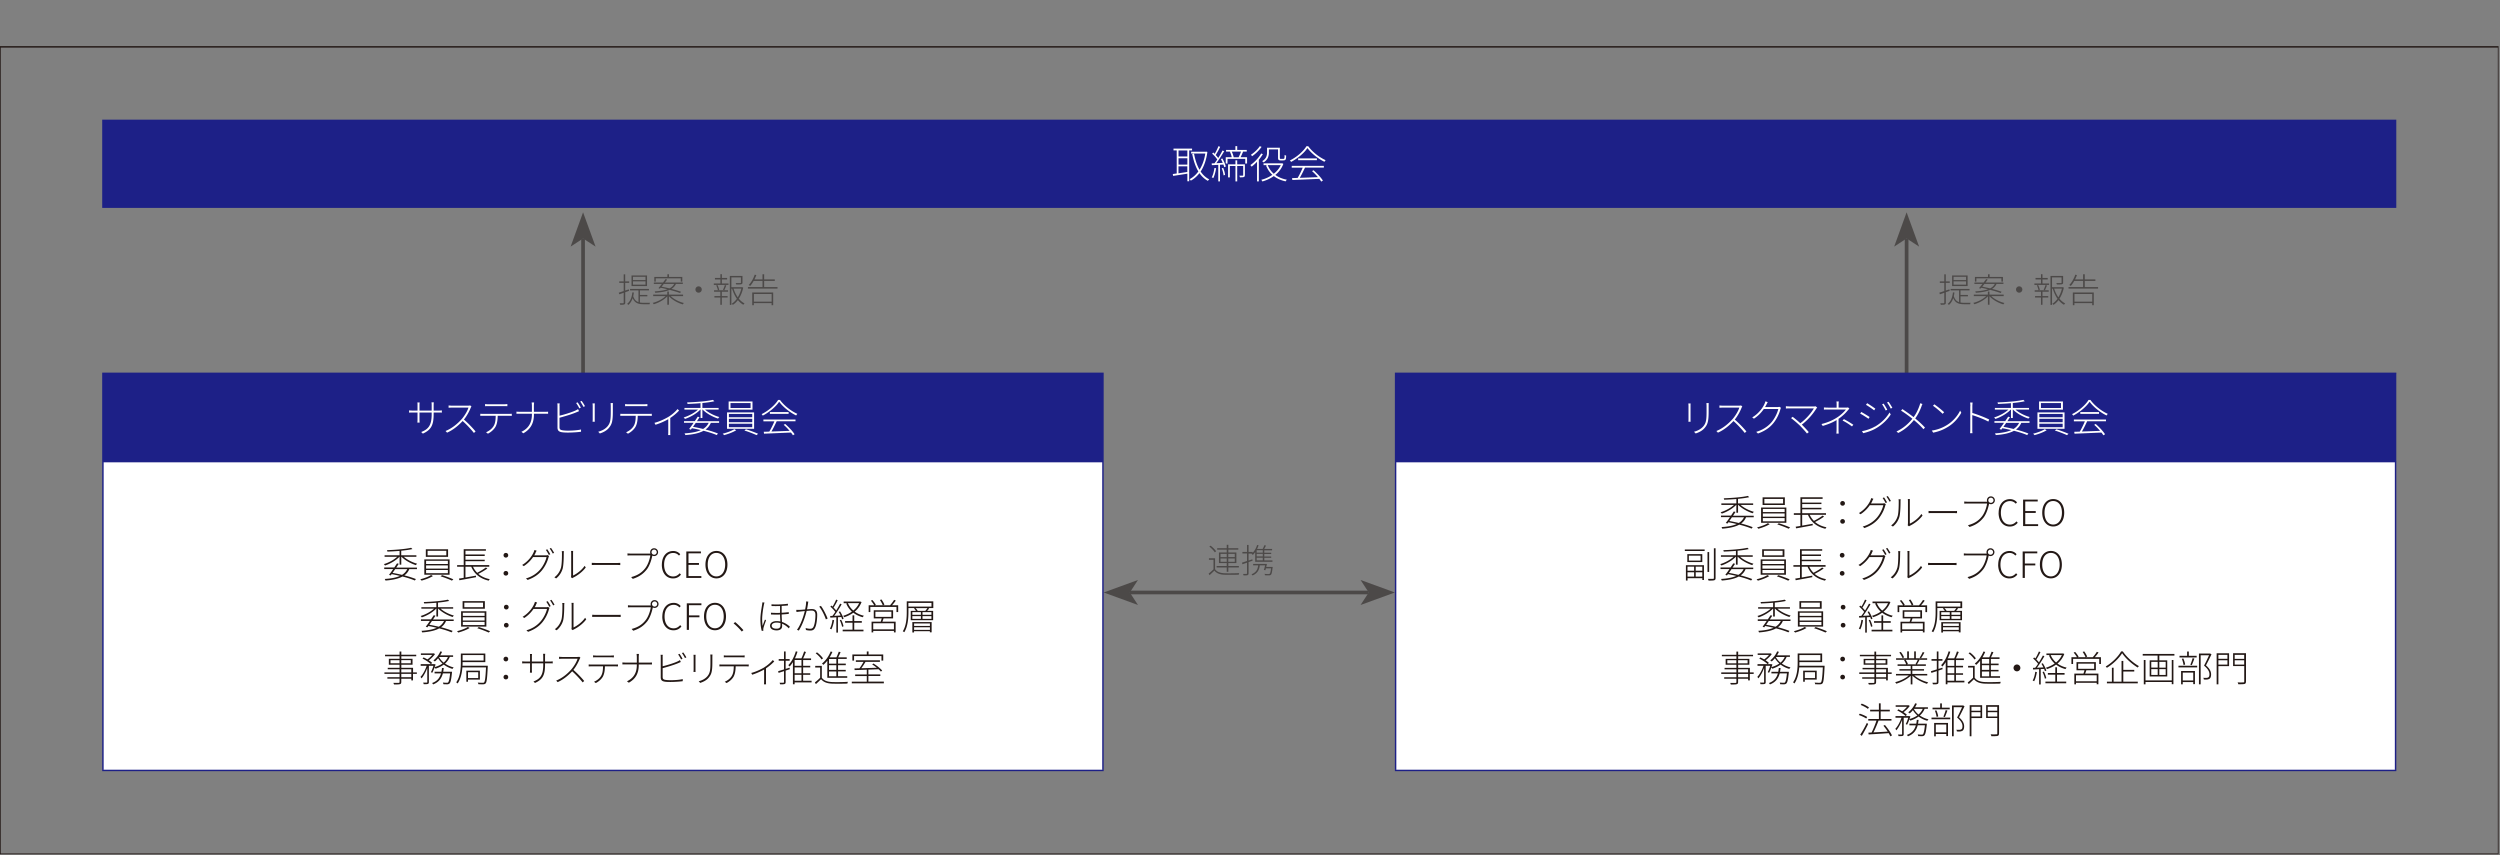<svg xmlns="http://www.w3.org/2000/svg" width="1280" height="438" fill="none" viewBox="0 0 1280 438"><rect x="0" y="0" width="1280" height="438" fill="#808080" stroke="none"/><g clip-path="url(#a)"><path fill="#4C4948" d="M622.083 291.401c.903 1.381 2.603 1.992 4.807 2.098 1.807.08 5.738.027 7.624-.079-.133.186-.239.557-.266.823-1.806.08-5.498.106-7.331.027-2.364-.08-4.064-.744-5.153-2.125-.797.77-1.62 1.567-2.47 2.337l-.479-.797c.771-.584 1.7-1.407 2.497-2.204v-4.861h-2.337v-.797h3.134v5.605zm-.107-8.606c-.531-.877-1.7-2.099-2.789-2.949l.611-.451c1.116.797 2.285 1.992 2.842 2.869zm6.11 7.756h-5.18v-.744h5.18v-1.514h-3.985v-5.418h3.985v-1.461h-4.888v-.744h4.888v-1.727h.823v1.727h5.1v.744h-5.1v1.461h4.117v5.418h-4.117v1.514h5.392v.744h-5.392v2.205h-.823zm-3.188-5.312h3.188v-1.647h-3.188zm3.188 2.39v-1.7h-3.188v1.7zm.796-4.064v1.647h3.321v-1.647zm3.321 2.364h-3.321v1.7h3.321zm9.111 1.142c-.691.239-1.382.478-2.046.718v5.737c0 .558-.159.797-.531.956-.345.133-.956.133-2.045.133-.027-.186-.16-.558-.266-.77h1.727c.212 0 .318-.08.318-.319v-5.445l-2.337.823-.239-.823c.69-.213 1.594-.505 2.576-.85v-3.852h-2.364v-.77h2.364v-3.586h.797v3.586h2.046v.478c1.009-1.062 1.859-2.497 2.337-4.064l.744.186a16 16 0 0 1-.771 1.859h2.843c.345-.611.717-1.407.903-1.939l.823.213a33 33 0 0 1-.903 1.7h4.011v.717h-3.984v1.248h3.532v.638h-3.532v1.301h3.532v.638h-3.532v1.328h4.17v.717h-8.819v-4.967a9.6 9.6 0 0 1-1.222 1.461c-.132-.133-.425-.425-.611-.558l.16-.133h-1.727v3.586l1.939-.664.133.797zm10.306 3.188s0 .265-.054.425c-.265 2.284-.478 3.24-.876 3.612-.266.213-.531.292-.983.292-.372 0-1.195 0-2.045-.053 0-.212-.106-.531-.239-.717.903.08 1.753.106 2.045.106.319 0 .478-.026.611-.159.266-.239.505-.983.691-2.762h-2.63c-.106.371-.186.69-.266.956l-.77-.133c.213-.664.452-1.567.611-2.391h-2.709c-.266 2.736-1.514 4.224-3.692 5.207a2.4 2.4 0 0 0-.558-.611c2.098-.824 3.187-2.178 3.426-4.596h-2.576v-.717h7.065c-.106.478-.212 1.01-.345 1.541h3.32zm-5.074-8.553h-3.134v1.248h3.134zm0 1.886h-3.134v1.301h3.134zm0 1.965h-3.134v1.328h3.134z"/><path stroke="#4C4948" stroke-width="1.886" d="M578.47 303.352h122.318"/><path fill="#4C4948" d="m565.082 303.353 17.558 6.401-4.171-6.401 4.171-6.402zM714.174 303.353l-17.558-6.402 4.17 6.402-4.17 6.401z"/><path fill="#1D2087" d="M1226.9 61.264H52.328v45.182H1226.9z"/><path fill="#fff" d="M608.856 77.046v15.751h-.93v-3.878c-2.683.452-5.339.85-7.278 1.142l-.186-.956c.584-.08 1.275-.186 2.019-.292V77.019h-1.647v-.93h9.509v.93h-1.487zm-.93 0h-4.516v3.08h4.516zm0 3.984h-4.516v3.24h4.516zm-4.542 7.703c1.408-.213 2.975-.452 4.515-.69v-2.87h-4.515zm14.795-10.917c-.585 4.25-1.806 7.517-3.453 10.014 1.169 1.726 2.629 3.108 4.409 3.984a5 5 0 0 0-.691.797c-1.726-.93-3.16-2.284-4.329-3.958a14.35 14.35 0 0 1-4.409 3.852c-.16-.24-.452-.611-.638-.77 1.647-.85 3.187-2.179 4.489-3.958-1.461-2.444-2.47-5.472-3.134-8.899l.929-.186c.585 3.108 1.488 5.924 2.816 8.208 1.381-2.178 2.417-4.914 2.948-8.287h-7.251v-.93h7.544l.185-.053.611.186zm7.676 3.347c.771 1.301 1.488 3.001 1.753 4.09l-.823.346c-.08-.372-.213-.85-.398-1.355l-1.754.106v8.527h-.876v-8.474c-1.222.053-2.338.133-3.294.16l-.08-.903 1.435-.053c.451-.558.93-1.249 1.408-1.966-.611-.93-1.647-2.099-2.603-2.975l.557-.584c.239.212.505.451.744.69.664-1.142 1.488-2.789 1.939-3.958l.85.372c-.637 1.381-1.541 3.081-2.258 4.17.505.532.93 1.063 1.275 1.541a44 44 0 0 0 2.205-3.851l.85.371c-1.142 1.94-2.683 4.41-4.011 6.136l3.267-.159a19 19 0 0 0-.956-1.966l.77-.292zm-3.214 4.967c-.292 1.886-.797 3.772-1.434 5.047-.159-.133-.584-.293-.797-.372.691-1.249 1.116-3.028 1.381-4.808zm3.613-.213c.478 1.17.903 2.657.982 3.64l-.77.239c-.106-1.01-.478-2.524-.956-3.64l.77-.212zm12.245-5.418v3.24h-.93v-2.39h-9.084v2.39h-.903V80.5h3.081a15.6 15.6 0 0 0-.93-2.79l.293-.079h-2.285v-.85h4.781v-1.966h.93v1.966h4.887v.85h-2.098l.213.053c-.399.93-.85 2.019-1.275 2.816zm-1.142 9.19c0 .478-.08.77-.478.93-.372.16-1.01.16-2.046.16a3.7 3.7 0 0 0-.318-.85h1.699c.213 0 .293-.08.293-.24v-4.701h-3.055v7.889h-.903v-7.89h-2.869v5.844h-.903v-6.693h3.772v-2.046h.903v2.046h3.931v5.551zm-3.188-9.19c.399-.77.903-1.966 1.222-2.869h-4.728c.452.93.823 2.072.983 2.842l-.133.053h2.656zm12.405-1.567a21 21 0 0 1-2.046 2.868v11.077h-.929v-10.04a23.5 23.5 0 0 1-2.763 2.496 9 9 0 0 0-.637-.823c2.098-1.435 4.197-3.64 5.525-5.924l.876.346zm-.638-3.746c-1.169 1.727-3.081 3.613-4.887 4.808a8 8 0 0 0-.558-.77c1.7-1.116 3.559-2.869 4.516-4.383zm11.13 8.74c-.85 2.337-2.311 4.196-4.091 5.63 1.594 1.17 3.586 2.02 5.897 2.444-.213.213-.478.611-.611.85q-3.586-.757-6.056-2.71c-1.806 1.302-3.825 2.205-5.87 2.763-.133-.239-.346-.637-.558-.85 1.965-.478 3.931-1.328 5.658-2.55-1.408-1.275-2.471-2.868-3.214-4.754l.69-.213h-1.965v-.903h9.323l.212-.053.611.345zm-7.385-5.844c0 1.673-.478 3.692-2.735 5.073-.16-.186-.505-.505-.744-.638 2.178-1.248 2.523-3.001 2.523-4.435v-2.444h6.561v4.94q0 .598.159.718c.107.053.266.053.452.053h.85c.212 0 .478 0 .584-.053.133-.053.239-.213.293-.399.053-.292.079-.85.106-1.62.212.186.504.319.77.372 0 .717-.053 1.54-.159 1.806-.133.292-.293.478-.532.558-.212.106-.664.133-.956.133h-1.089c-.372 0-.797-.053-1.036-.24-.292-.212-.372-.478-.372-1.487v-3.931h-4.675v1.594m-.584 6.48c.691 1.727 1.727 3.215 3.081 4.41 1.488-1.195 2.763-2.656 3.56-4.41zm20.718-9.721c2.125 2.975 5.764 5.764 8.925 7.172-.212.212-.451.558-.637.823-3.161-1.54-6.72-4.303-8.686-7.039-1.62 2.497-4.967 5.313-8.394 7.119a4 4 0 0 0-.584-.77c3.453-1.7 6.853-4.622 8.447-7.278h.929zm-8.446 10.067h16.442v.903h-9.642c-.771 1.647-1.753 3.692-2.683 5.233 2.762-.08 6.056-.213 9.297-.345-.93-1.09-1.993-2.205-3.028-3.082l.77-.451c1.859 1.62 3.878 3.798 4.808 5.286l-.85.53c-.266-.424-.611-.929-1.01-1.407-5.02.213-10.359.452-13.785.584l-.133-.982c.85 0 1.806-.053 2.842-.08.903-1.514 1.939-3.639 2.603-5.26h-5.631v-.929m12.882-3.825v.93h-9.589v-.93z"/><path fill="#4C4948" d="M320.124 149.585v5.366c0 .557-.159.77-.531.929-.346.133-.957.186-2.046.16a5 5 0 0 0-.265-.771h1.726c.213 0 .319-.079.319-.318v-5.047c-.823.292-1.567.558-2.258.77l-.265-.823c.69-.213 1.567-.532 2.523-.824v-4.197h-2.284v-.77h2.284v-3.586h.77v3.586h2.046v.77h-2.046v3.932l1.86-.611.133.77-1.993.691zm12.723 5.445c-.133.186-.265.531-.265.744h-3.029c-2.656 0-4.515-.505-5.631-3.134-.478 1.461-1.222 2.603-2.204 3.479-.133-.133-.452-.425-.638-.531 1.594-1.248 2.391-3.241 2.683-5.897l.77.08a19 19 0 0 1-.318 1.886c.557 1.753 1.487 2.63 2.682 3.028v-6.003h-4.329v-.744h9.695v.744h-4.622v2.337h3.798v.718h-3.798v3.134c.584.133 1.222.159 1.912.159h3.294m-1.567-8.579h-7.942v-5.419h7.942zm-.797-4.728h-6.401v1.673h6.401zm0 2.311h-6.401v1.7h6.401zm12.962 7.596c1.594 1.567 4.277 2.922 6.694 3.506a3.7 3.7 0 0 0-.558.718c-2.576-.744-5.498-2.364-7.092-4.224v4.41h-.823v-4.357c-1.567 1.78-4.409 3.374-6.933 4.091-.133-.213-.372-.531-.558-.691 2.391-.584 5.074-1.939 6.614-3.479h-6.348v-.771h7.198v-1.567h.824v1.567h7.278v.771h-6.349zm-6.321-4.117c.531-.584 1.142-1.354 1.779-2.151h-4.143v-.718h4.701c.478-.61.93-1.221 1.302-1.753l.797.266c-.346.478-.718.956-1.116 1.487h9.164v.718h-3.533c-.478 1.062-1.222 1.886-2.258 2.55 1.86.478 3.639 1.009 4.861 1.487l-.504.638c-1.275-.505-3.241-1.089-5.313-1.621-1.7.771-4.064 1.249-7.384 1.488-.027-.186-.186-.531-.266-.717 2.842-.186 4.941-.532 6.481-1.089a68 68 0 0 0-3.426-.771l-.425.478-.744-.292zm-1.355-3.347h-.77v-2.39h6.693v-1.355h.824v1.355h6.826v2.39h-.797v-1.647h-12.803v1.647zm4.091 1.196c-.372.478-.771.956-1.116 1.407 1.275.239 2.656.558 4.037.877 1.169-.584 1.913-1.328 2.391-2.284zm19.443 2.868a1.61 1.61 0 0 1-1.62 1.621 1.61 1.61 0 0 1-1.621-1.621c0-.903.718-1.62 1.621-1.62s1.62.717 1.62 1.62m10.306-3.107h3.373v.77h-7.517v-.77h3.374v-2.046h-2.789v-.77h2.789v-1.912h.77v1.912h2.683v.77h-2.683zm3.161 3.506v.744h-3.187v2.204h2.948v.77h-2.948v3.719h-.771v-3.719h-3.028v-.77h3.028v-2.204h-3.214v-.744zm-5.419-2.683c.425.77.771 1.833.877 2.444l-.664.212c-.106-.664-.478-1.7-.85-2.497l.664-.186zm4.542.186c-.345.85-.717 1.806-1.062 2.47l-.664-.212c.319-.664.77-1.753.956-2.444l.77.213zm8.633 1.089c-.398 2.045-1.169 4.064-2.258 5.711.877 1.036 1.86 1.886 2.949 2.39-.186.186-.478.505-.611.718-1.036-.558-1.992-1.408-2.789-2.391-.744.956-1.594 1.806-2.603 2.444a2.4 2.4 0 0 0-.585-.558c1.036-.664 1.913-1.541 2.657-2.55-1.063-1.488-1.886-3.294-2.444-5.18h-.372v8.288h-.797v-14.822h6.481v3.347c0 .505-.106.77-.584.903-.425.133-1.249.133-2.63.133-.026-.213-.159-.531-.292-.744 1.222.027 2.072.027 2.364 0 .292 0 .345-.08.345-.266v-2.603h-4.887v5.021h5.525l.558.186zm-4.94.558c.504 1.62 1.248 3.161 2.151 4.462.877-1.381 1.461-2.948 1.833-4.462zm22.498-.797v.797h-15.141v-.797h7.464v-3.134h-4.542c-.531.956-1.142 1.859-1.78 2.55-.159-.133-.531-.346-.743-.479 1.301-1.301 2.39-3.293 3.081-5.285l.823.212c-.265.744-.611 1.488-.956 2.205h4.117v-2.63h.85v2.63h5.445v.797h-5.445v3.134zm-12.91 2.762h10.705v6.508h-.823v-1.036h-9.085v1.063h-.823v-6.535zm.824.797v3.905h9.084v-3.905zM996.265 149.585v5.366c0 .557-.16.77-.532.929-.345.133-.956.186-2.045.16a5 5 0 0 0-.265-.771h1.726c.213 0 .319-.079.319-.318v-5.047c-.824.292-1.567.558-2.258.77l-.266-.823c.691-.213 1.568-.532 2.524-.824v-4.197h-2.285v-.77h2.285v-3.586h.77v3.586h2.045v.77h-2.045v3.932l1.859-.611.133.77-1.992.691zm12.725 5.445c-.13.186-.27.531-.27.744h-3.03c-2.65 0-4.51-.505-5.63-3.134-.475 1.461-1.219 2.603-2.202 3.479-.132-.133-.451-.425-.637-.531 1.594-1.248 2.39-3.241 2.683-5.897l.766.08a20 20 0 0 1-.31 1.886c.55 1.753 1.48 2.63 2.68 3.028v-6.003h-4.332v-.744h9.692v.744h-4.62v2.337h3.8v.718h-3.8v3.134c.59.133 1.22.159 1.91.159h3.3m-1.57-8.579h-7.941v-5.419h7.941zm-.8-4.728h-6.4v1.673h6.4zm0 2.311h-6.4v1.7h6.4zm12.97 7.596c1.59 1.567 4.27 2.922 6.69 3.506-.19.186-.43.479-.56.718-2.57-.744-5.5-2.364-7.09-4.224v4.41h-.82v-4.357c-1.57 1.78-4.41 3.374-6.94 4.091-.13-.213-.37-.531-.55-.691 2.39-.584 5.07-1.939 6.61-3.479h-6.35v-.771h7.2v-1.567h.82v1.567h7.28v.771h-6.35zm-6.33-4.117c.54-.584 1.15-1.354 1.78-2.151h-4.14v-.718h4.7c.48-.61.93-1.221 1.3-1.753l.8.266c-.35.478-.72.956-1.12 1.487h9.17v.718h-3.53c-.48 1.062-1.23 1.886-2.26 2.55 1.86.478 3.64 1.009 4.86 1.487l-.51.638c-1.27-.505-3.24-1.089-5.31-1.621-1.7.771-4.06 1.249-7.38 1.488-.03-.186-.19-.531-.27-.717 2.84-.186 4.94-.532 6.48-1.089a68 68 0 0 0-3.42-.771l-.43.478-.74-.292zm-1.32-3.347h-.77v-2.39h6.69v-1.355h.82v1.355h6.83v2.39h-.8v-1.647h-12.8v1.647zm4.09 1.196c-.38.478-.77.956-1.12 1.407 1.28.239 2.66.558 4.04.877 1.17-.584 1.91-1.328 2.39-2.284zm19.41 2.868c0 .903-.71 1.621-1.62 1.621-.9 0-1.62-.718-1.62-1.621s.72-1.62 1.62-1.62c.91 0 1.62.717 1.62 1.62m10.31-3.107h3.37v.77h-7.51v-.77h3.37v-2.046h-2.79v-.77h2.79v-1.912h.77v1.912h2.68v.77h-2.68zm3.19 3.506v.744h-3.19v2.204h2.95v.77h-2.95v3.719h-.77v-3.719h-3.03v-.77h3.03v-2.204h-3.21v-.744zm-5.42-2.683c.42.77.77 1.833.88 2.444l-.67.212c-.11-.664-.48-1.7-.85-2.497l.67-.186zm4.54.186c-.34.85-.72 1.806-1.06 2.47l-.67-.212c.32-.664.77-1.753.96-2.444l.77.213zm8.63 1.089c-.4 2.045-1.17 4.064-2.25 5.711.87 1.036 1.85 1.886 2.94 2.39-.18.186-.47.505-.61.718-1.03-.558-1.99-1.408-2.79-2.391-.74.956-1.59 1.806-2.6 2.444a2.3 2.3 0 0 0-.58-.558c1.03-.664 1.91-1.541 2.65-2.55-1.06-1.488-1.88-3.294-2.44-5.18h-.37v8.288h-.8v-14.822h6.48v3.347c0 .505-.1.77-.58.903-.43.133-1.25.133-2.63.133-.03-.213-.16-.531-.29-.744 1.22.027 2.07.027 2.36 0 .29 0 .34-.08.34-.266v-2.603h-4.88v5.021h5.52l.56.186zm-4.96.558c.5 1.62 1.24 3.161 2.15 4.462.87-1.381 1.46-2.948 1.83-4.462zm22.49-.797v.797h-15.14v-.797h7.47v-3.134h-4.54c-.54.956-1.15 1.859-1.78 2.55-.16-.133-.54-.346-.75-.479 1.3-1.301 2.39-3.293 3.08-5.285l.83.212c-.27.744-.61 1.488-.96 2.205h4.12v-2.63h.85v2.63h5.44v.797h-5.44v3.134zm-12.9 2.762h10.7v6.508h-.82v-1.036h-9.09v1.063h-.82v-6.535zm.82.797v3.905h9.08v-3.905z"/><path stroke="#4C4948" stroke-width="1.886" d="M298.53 193.041v-70.947"/><path fill="#4C4948" d="m298.531 108.707-6.375 17.558 6.375-4.171 6.402 4.171z"/><path stroke="#4C4948" stroke-width="1.886" d="M976.182 193.041v-70.947"/><path fill="#4C4948" d="m976.183 108.707-6.374 17.558 6.374-4.171 6.402 4.171z"/><path fill="#1D2087" d="M564.71 191.154H52.7v45.182h512.01z"/><path fill="#fff" d="M564.71 236.336H52.7V394.46h512.01z"/><path stroke="#1D2087" stroke-miterlimit="10" stroke-width=".744" d="M52.328 236.336h512.754M52.328 191.154h512.754M52.7 235.968v-44.439M564.709 235.968v-44.439M52.7 394.065V236.711M564.709 394.065V236.711M52.328 394.463h512.754"/><path fill="#fff" d="m216.506 222.018-.85-.823c3.48-1.408 5.365-3.134 5.365-9.111v-.876h-6.242v3.532c0 .638.054 1.568.08 1.647h-1.169s.08-.956.08-1.647v-3.532h-2.444c-.77 0-1.806.053-1.886.053v-1.142s1.143.106 1.886.106h2.444v-2.895c0-.346 0-.877-.08-1.249h1.169s-.08.611-.08 1.222v2.922h6.242v-2.736c0-.77-.079-1.408-.079-1.487h1.169s-.08.743-.08 1.487v2.736h2.603c.77 0 1.487-.08 1.594-.106v1.142s-.824-.053-1.594-.053h-2.603v.717c0 5.551-1.116 8.101-5.525 10.093m24.517-13.281c-.691 1.833-2.046 4.33-3.48 6.083 2.178 1.86 4.595 4.436 5.95 6.083l-.85.77c-1.355-1.726-3.666-4.25-5.764-6.109-2.205 2.364-4.887 4.595-7.969 5.95l-.796-.85c3.214-1.275 6.082-3.639 8.234-6.03 1.381-1.567 3.001-4.17 3.506-5.95h-8.367c-.638 0-1.727.08-1.806.08v-1.169s1.195.107 1.806.107h8.075c.531 0 .903-.054 1.169-.133l.664.531a4 4 0 0 0-.372.664zm6.534 3.161h13.069c.425 0 .929 0 1.407-.053v1.089c-.398 0-.956-.053-1.407-.053h-5.791c-.053 2.205-.292 4.117-1.142 5.658-.744 1.301-2.231 2.683-3.878 3.506l-.956-.717c1.62-.691 3.081-1.859 3.851-3.161.93-1.488 1.063-3.294 1.089-5.286h-6.269c-.61 0-1.089 0-1.62.053v-1.089c.531.053 1.01.053 1.62.053zm2.391-4.914h8.128c.504 0 1.168-.053 1.7-.106v1.116c-.532-.053-1.196-.053-1.7-.053h-8.075c-.664 0-1.196 0-1.647.053v-1.116c.531.053.983.106 1.594.106m22.232-.903h1.302c-.054.292-.133 1.222-.133 1.78v2.975h5.79c.532 0 1.222 0 1.488-.053v1.089c-.266-.053-.983-.053-1.488-.053h-5.764v.398c0 4.436-1.673 7.517-5.418 9.642l-1.01-.77c3.533-1.674 5.392-4.516 5.392-8.872v-.398h-6.268c-.691 0-1.381 0-1.647.053v-1.116c.292.053.956.08 1.62.08h6.295v-2.975c0-.584-.079-1.488-.132-1.78zm14.317 1.806v4.941c2.311-.531 5.711-1.567 7.969-2.55.557-.266 1.089-.531 1.514-.823l.478 1.062c-.452.213-1.063.478-1.62.691-2.391 1.009-6.004 2.045-8.368 2.682v4.808c0 1.116.452 1.408 1.435 1.594.664.133 1.806.212 2.842.212 2.125 0 5.073-.186 6.747-.61v1.168c-1.647.239-4.622.425-6.774.425-1.115 0-2.284-.053-3.081-.186-1.408-.239-2.204-.797-2.204-2.364v-11.023c0-.505 0-.956-.107-1.355h1.222a10 10 0 0 0-.08 1.355zm10.89.85-.77.372c-.372-.797-1.089-2.018-1.647-2.762l.771-.345c.504.69 1.248 1.885 1.646 2.735m2.125-.77-.77.372c-.451-.877-1.115-1.992-1.673-2.736l.743-.345c.532.717 1.329 1.965 1.7 2.709m4.994-.053v6.614c0 .505 0 1.089.053 1.408h-1.169c.054-.292.08-.85.08-1.408v-6.587c0-.346-.053-1.036-.08-1.382h1.169c-.053.346-.053 1.01-.053 1.382zm9.27.027v2.815c0 5.074-.531 6.508-1.965 8.261-1.275 1.62-3.241 2.444-4.675 2.922l-.85-.877c1.726-.478 3.479-1.275 4.754-2.762 1.461-1.727 1.674-3.427 1.674-7.57v-2.789c0-.585-.053-1.116-.08-1.568h1.195c-.053.452-.053.983-.053 1.568m5.472 3.957h13.069c.425 0 .929 0 1.407-.053v1.089c-.398 0-.956-.053-1.407-.053h-5.791c-.053 2.205-.292 4.117-1.142 5.658-.744 1.301-2.231 2.683-3.878 3.506l-.956-.717c1.62-.691 3.081-1.859 3.851-3.161.93-1.488 1.063-3.294 1.089-5.286h-6.269c-.61 0-1.089 0-1.62.053v-1.089c.531.053 1.01.053 1.62.053zm2.391-4.914h8.128c.504 0 1.168-.053 1.7-.106v1.116c-.532-.053-1.196-.053-1.7-.053h-8.075c-.664 0-1.196 0-1.647.053v-1.116c.531.053.983.106 1.594.106m20.665 6.402c1.833-1.116 3.559-2.683 4.595-3.958l.797.77c-1.009 1.116-2.683 2.603-4.516 3.799v7.278c0 .531 0 1.248.054 1.487h-1.169c.053-.239.08-.929.08-1.487v-6.641a33.4 33.4 0 0 1-6.535 2.842l-.531-.982c2.63-.664 5.552-2.099 7.225-3.108m18.7-3.666c1.832 1.647 4.781 3.108 7.304 3.799a6 6 0 0 0-.664.796c-2.736-.85-5.976-2.629-7.889-4.595h-.133v4.303h-.929v-4.303h-.133c-1.886 2.046-5.153 3.878-7.889 4.781a2.6 2.6 0 0 0-.638-.77c2.524-.744 5.472-2.284 7.332-4.011h-6.933v-.85h8.234v-2.443c-2.231.212-4.568.318-6.667.398 0-.213-.133-.584-.212-.797 4.595-.133 10.332-.611 13.228-1.301l.743.717c-1.62.372-3.798.69-6.136.903v2.523h8.314v.85zm-2.843 3.905c-.398.611-.85 1.328-1.328 2.019h11.342v.85h-4.223c-.584 1.407-1.487 2.523-2.709 3.426 2.47.638 4.701 1.355 6.348 2.045l-.611.797c-1.753-.77-4.117-1.514-6.773-2.204-2.231 1.248-5.313 1.912-9.324 2.204a2.6 2.6 0 0 0-.398-.876c3.559-.213 6.322-.744 8.367-1.674-1.487-.345-3.001-.69-4.595-.956-.186.266-.372.531-.531.744l-.877-.372a53 53 0 0 0 2.284-3.161h-4.914v-.85h5.525a79 79 0 0 0 1.488-2.284l.929.265zm-1.912 2.869c-.478.69-.983 1.407-1.434 2.045 1.753.292 3.506.69 5.179 1.089 1.302-.797 2.231-1.833 2.869-3.134zm20.692 3.798c-1.594 1.009-4.17 1.966-6.216 2.497-.159-.213-.478-.531-.69-.744 2.098-.505 4.701-1.461 5.95-2.337zm9.164-9.137v8.393h-13.866v-8.393zm-.824-5.605v4.197h-12.218v-4.197zm-12.085 8.101h11.953v-1.726h-11.953zm0 2.524h11.953v-1.753h-11.953zm0 2.55h11.953v-1.78h-11.953zm.823-9.828h10.28v-2.524h-10.28zm7.942 10.89c2.045.638 4.702 1.647 6.189 2.311l-.797.691c-1.461-.691-4.117-1.727-6.215-2.364l.823-.664zm17.372-15.06c2.125 2.975 5.764 5.764 8.925 7.171-.213.213-.452.558-.638.824-3.161-1.541-6.72-4.303-8.686-7.039-1.62 2.497-4.967 5.312-8.393 7.118a4 4 0 0 0-.585-.77c3.453-1.7 6.853-4.622 8.447-7.278h.93zm-8.474 10.067h16.442v.903h-9.642c-.77 1.647-1.753 3.692-2.682 5.232 2.762-.079 6.056-.212 9.296-.345-.929-1.089-1.992-2.205-3.028-3.081l.771-.452c1.859 1.621 3.878 3.799 4.807 5.286l-.85.531a13 13 0 0 0-1.009-1.407c-5.02.212-10.359.451-13.786.584l-.133-.983c.85 0 1.807-.053 2.842-.079.904-1.514 1.94-3.639 2.604-5.26h-5.632v-.929m12.91-3.825v.929h-9.589v-.929z"/><path fill="#231815" d="M206.761 285.083c1.7 1.54 4.462 2.895 6.799 3.532a4 4 0 0 0-.61.744c-2.55-.797-5.578-2.443-7.358-4.276h-.133v4.011h-.876v-4.011h-.107c-1.779 1.912-4.807 3.639-7.357 4.462a3.1 3.1 0 0 0-.585-.717c2.364-.691 5.127-2.152 6.827-3.745h-6.455v-.771h7.677v-2.257c-2.072.186-4.25.292-6.243.372 0-.213-.106-.532-.212-.744 4.276-.133 9.642-.585 12.351-1.222l.691.664c-1.514.345-3.533.637-5.738.85v2.337h7.757v.771h-6.482zm-2.63 3.639a78 78 0 0 1-1.248 1.886h10.598v.797h-3.931c-.532 1.328-1.382 2.364-2.524 3.187 2.311.584 4.383 1.275 5.924 1.886l-.558.744c-1.647-.718-3.825-1.408-6.322-2.046-2.072 1.143-4.941 1.78-8.712 2.072a2.9 2.9 0 0 0-.372-.823c3.32-.213 5.897-.691 7.809-1.567a93 93 0 0 0-4.277-.904c-.159.24-.345.479-.504.691l-.824-.345a46 46 0 0 0 2.125-2.949h-4.595v-.796h5.153c.505-.744.983-1.488 1.408-2.125l.877.239zm-1.806 2.683c-.452.664-.903 1.301-1.328 1.912 1.646.292 3.267.637 4.834 1.009 1.222-.743 2.072-1.7 2.683-2.921zm19.337 3.532c-1.488.93-3.878 1.833-5.817 2.338a8 8 0 0 0-.664-.691c1.965-.478 4.383-1.355 5.551-2.178l.903.531zm8.526-8.526v7.836h-12.935v-7.836zm-.77-5.206v3.904h-11.395v-3.904zm-11.262 7.543h11.156v-1.62h-11.156zm0 2.364h11.156v-1.647h-11.156zm0 2.364h11.156v-1.646h-11.156zm.77-9.137h9.589v-2.337h-9.589zm7.411 10.12c1.886.585 4.383 1.514 5.79 2.152l-.743.664c-1.355-.638-3.852-1.621-5.817-2.205zm23.189-3.4c-1.329.983-3.135 2.045-4.622 2.763 1.54 1.328 3.506 2.231 5.87 2.709a4 4 0 0 0-.558.77c-4.303-.983-7.358-3.4-8.925-7.118h-2.975v5.498c1.674-.292 3.56-.637 5.392-.956v.797a588 588 0 0 1-8.473 1.567l-.265-.85c.69-.106 1.514-.239 2.443-.399v-5.657h-3.373v-.85h3.373v-8.155h11.369v.797h-10.466v1.912h9.855v.771h-9.855v1.912h9.855v.771h-9.855v1.965h12.192v.85h-8.34c.531 1.169 1.275 2.205 2.151 3.108 1.461-.744 3.347-1.859 4.436-2.709l.744.478zm8.287-6.773c0-.77.584-1.195 1.195-1.195s1.195.425 1.195 1.195-.584 1.195-1.195 1.195-1.195-.451-1.195-1.195m0 9.243c0-.77.584-1.195 1.195-1.195s1.195.425 1.195 1.195c0 .771-.584 1.169-1.195 1.169s-1.195-.425-1.195-1.169m16.362-10.359a11 11 0 0 1-.664 1.169h5.817c.452 0 .744-.027.956-.159l.85.504a6 6 0 0 0-.318.771c-.505 2.018-1.7 4.542-3.321 6.534-1.646 2.019-3.878 3.692-7.357 4.94l-.85-.77c3.187-.903 5.657-2.63 7.384-4.701 1.541-1.833 2.736-4.357 3.161-6.242h-6.906c-1.063 1.54-2.577 3.24-4.755 4.648l-.823-.611c3.187-1.886 5.126-4.755 5.87-6.481.133-.266.345-.824.425-1.195l1.116.371c-.213.399-.479.877-.638 1.222zm7.544.611-.717.345c-.346-.743-1.036-1.885-1.514-2.576l.717-.319c.478.664 1.142 1.78 1.54 2.55zm1.992-.717-.717.345a16.5 16.5 0 0 0-1.567-2.55l.69-.318c.505.664 1.222 1.832 1.594 2.523m3.453 7.836c.531-1.78.558-5.578.558-7.57 0-.425-.027-.771-.106-1.143h1.115c-.026.293-.08.718-.08 1.143 0 1.965-.079 6.003-.584 7.862a10.02 10.02 0 0 1-3.32 4.967l-.903-.584c1.514-1.089 2.709-2.736 3.293-4.649zm5.286 3.745V283.33c0-.638-.053-1.036-.08-1.249h1.089c-.026.213-.053.611-.053 1.249v11.342c1.833-.85 4.409-2.683 5.923-4.967l.585.823c-1.647 2.258-4.197 4.117-6.375 5.18a3.5 3.5 0 0 0-.558.345l-.664-.531c.08-.266.106-.585.106-.877zm12.936-6.401h10.306c.956 0 1.514-.027 1.886-.08v1.142c-.346 0-1.036-.053-1.886-.053h-10.333c-1.036 0-1.859 0-2.364.053v-1.142c.478.026 1.275.08 2.364.08zm29.537-7.544c1.115 0 2.018.903 2.018 2.019 0 1.115-.903 1.992-2.018 1.992-.346 0-.664-.106-.957-.239v.106c-.398 2.019-1.354 5.073-2.762 6.906-1.7 2.152-3.772 3.799-7.225 4.888l-.823-.904c3.559-.929 5.631-2.496 7.224-4.568 1.355-1.753 2.338-4.622 2.577-6.534h-10.04c-.664 0-1.143.026-1.647.053v-1.089a15 15 0 0 0 1.647.106h10.093c-.106-.213-.133-.452-.133-.717 0-1.116.877-2.019 1.992-2.019zm0 3.32c.717 0 1.328-.584 1.328-1.301s-.585-1.328-1.328-1.328-1.328.611-1.328 1.328.584 1.301 1.328 1.301m3.957 5.1c0-4.329 2.391-7.012 5.844-7.012 1.594 0 2.842.77 3.559 1.647l-.637.717c-.717-.824-1.7-1.355-2.949-1.355-2.868 0-4.674 2.311-4.674 5.977 0 3.665 1.779 6.056 4.621 6.056 1.382 0 2.391-.585 3.374-1.647l.637.717c-1.036 1.222-2.311 1.939-4.064 1.939-3.347 0-5.737-2.709-5.737-7.039zm12.511-6.773h7.491v.956h-6.375v4.941h5.365v.956h-5.365v5.737h6.587v.956h-7.703V282.32zm9.801 6.72c0-4.303 2.338-6.986 5.632-6.986s5.631 2.683 5.631 6.986-2.338 7.066-5.631 7.066-5.632-2.763-5.632-7.066m10.094 0c0-3.692-1.78-5.976-4.489-5.976s-4.436 2.284-4.436 5.976 1.78 6.056 4.436 6.056 4.489-2.39 4.489-6.056M225.592 311.64c1.7 1.541 4.462 2.895 6.8 3.533a4 4 0 0 0-.611.744c-2.55-.797-5.578-2.444-7.358-4.277h-.133v4.011h-.876v-4.011h-.107c-1.779 1.913-4.807 3.639-7.357 4.463a3.2 3.2 0 0 0-.585-.718c2.364-.69 5.127-2.151 6.827-3.745h-6.455v-.77h7.677v-2.258c-2.072.186-4.25.292-6.243.372 0-.213-.106-.531-.212-.744 4.276-.133 9.642-.584 12.351-1.222l.691.664c-1.514.346-3.533.638-5.737.85v2.338h7.756v.77h-6.481zm-2.657 3.639a71 71 0 0 1-1.248 1.886h10.598v.797h-3.931c-.531 1.328-1.381 2.364-2.523 3.187 2.311.585 4.382 1.275 5.923 1.886l-.558.744c-1.647-.717-3.825-1.408-6.322-2.045-2.071 1.142-4.94 1.779-8.712 2.072a2.8 2.8 0 0 0-.372-.824c3.32-.212 5.897-.69 7.809-1.567a93 93 0 0 0-4.276-.903c-.159.239-.345.478-.505.691l-.823-.346a47 47 0 0 0 2.125-2.948h-4.595v-.797h5.153c.504-.744.982-1.488 1.407-2.125l.877.239zm-1.779 2.683c-.452.664-.903 1.301-1.328 1.912 1.647.293 3.267.638 4.834 1.01a6.93 6.93 0 0 0 2.683-2.922zm19.31 3.559c-1.487.93-3.878 1.833-5.817 2.338a8 8 0 0 0-.664-.691c1.966-.478 4.383-1.355 5.552-2.178l.903.531zm8.553-8.553v7.836h-12.935v-7.836zm-.77-5.206v3.905h-11.395v-3.905zm-11.289 7.57h11.156v-1.62H236.96zm0 2.364h11.156v-1.647H236.96zm0 2.338h11.156v-1.647H236.96zm.771-9.138h9.588v-2.337h-9.588zm7.41 10.147c1.886.584 4.383 1.514 5.791 2.152l-.744.664c-1.355-.638-3.851-1.621-5.817-2.205zm12.883-10.2c0-.77.584-1.195 1.195-1.195s1.196.425 1.196 1.195c0 .771-.585 1.196-1.196 1.196s-1.195-.452-1.195-1.196m0 9.27c0-.77.584-1.195 1.195-1.195s1.196.425 1.196 1.195c0 .771-.585 1.169-1.196 1.169s-1.195-.425-1.195-1.169m16.389-10.385c-.186.372-.399.77-.664 1.168h5.817c.451 0 .744-.026.956-.159l.85.505a6 6 0 0 0-.319.77c-.504 2.019-1.7 4.542-3.32 6.534-1.647 2.019-3.878 3.692-7.358 4.941l-.85-.77c3.188-.904 5.658-2.63 7.385-4.702 1.54-1.833 2.735-4.356 3.16-6.242h-6.906c-1.062 1.541-2.576 3.241-4.754 4.648l-.824-.611c3.188-1.886 5.127-4.754 5.87-6.481.133-.265.346-.823.425-1.195l1.116.372c-.212.398-.478.876-.637 1.222zm7.517.611-.717.345c-.346-.744-1.036-1.886-1.514-2.577l.717-.318c.478.664 1.142 1.779 1.54 2.55zm1.992-.718-.717.346a16.4 16.4 0 0 0-1.567-2.55l.69-.319c.505.664 1.222 1.833 1.594 2.523m3.48 7.836c.531-1.779.557-5.578.557-7.57 0-.425-.026-.77-.106-1.142h1.116c-.027.292-.08.717-.08 1.142 0 1.966-.08 6.003-.584 7.862-.558 1.939-1.78 3.746-3.321 4.968l-.903-.585c1.514-1.089 2.71-2.736 3.294-4.648zm5.285 3.772v-11.315c0-.638-.053-1.036-.079-1.249h1.089a11 11 0 0 0-.053 1.249v11.342c1.832-.85 4.409-2.683 5.923-4.967l.584.823c-1.646 2.258-4.196 4.117-6.375 5.18a3.5 3.5 0 0 0-.557.345l-.664-.531c.079-.266.106-.585.106-.877zm12.91-6.401h10.306c.956 0 1.514-.027 1.886-.08v1.142c-.346 0-1.036-.053-1.886-.053H305.57c-1.036 0-1.859 0-2.364.053v-1.142c.478.026 1.275.08 2.364.08zm29.563-7.571c1.116 0 2.019.904 2.019 2.019s-.903 1.992-2.019 1.992c-.345 0-.664-.106-.956-.239v.106c-.398 2.019-1.355 5.074-2.762 6.907-1.7 2.151-3.772 3.798-7.225 4.887l-.824-.903c3.56-.93 5.631-2.497 7.225-4.569 1.355-1.753 2.338-4.622 2.577-6.534h-10.041c-.664 0-1.142.027-1.647.053v-1.089a15 15 0 0 0 1.647.106h10.094c-.107-.212-.133-.451-.133-.717 0-1.115.876-2.019 1.992-2.019zm0 3.321c.717 0 1.328-.585 1.328-1.302s-.584-1.328-1.328-1.328-1.328.611-1.328 1.328a1.31 1.31 0 0 0 1.328 1.302m3.958 5.1c0-4.33 2.391-7.013 5.844-7.013a4.6 4.6 0 0 1 3.559 1.647l-.638.717c-.717-.823-1.7-1.354-2.948-1.354-2.869 0-4.675 2.31-4.675 5.976s1.78 6.056 4.622 6.056c1.381 0 2.391-.584 3.373-1.647l.638.718c-1.036 1.221-2.311 1.939-4.064 1.939-3.347 0-5.738-2.71-5.738-7.039zm12.511-6.774h7.49v.957h-6.375v5.232h5.366v.956h-5.366v6.428h-1.115zm8.818 6.72c0-4.303 2.338-6.985 5.631-6.985s5.632 2.682 5.632 6.985-2.338 7.066-5.632 7.066-5.631-2.762-5.631-7.066m10.094 0c0-3.692-1.78-5.976-4.489-5.976s-4.436 2.284-4.436 5.976 1.78 6.057 4.436 6.057 4.489-2.391 4.489-6.057m5.073 3.56.771-.691c1.354 1.089 2.948 2.683 4.25 4.144l-.85.717c-1.249-1.514-2.843-3.108-4.197-4.17zm15.539-9.695c-.425 2.018-.93 5.312-.93 7.543 0 1.222.08 2.205.239 3.427.319-.956.85-2.417 1.222-3.267l.532.451c-.452 1.116-1.143 3.081-1.329 3.905-.053.265-.106.584-.079.823 0 .16.026.399.053.558l-.85.08c-.372-1.355-.691-3.347-.691-5.87 0-2.683.664-6.11.903-7.704.054-.398.107-.743.107-1.035l1.089.106a6 6 0 0 0-.266.983m12.272-.372v.876c-.85.107-1.992.186-3.214.239v3.507a58 58 0 0 0 3.639-.319v.903a86 86 0 0 1-3.639.292c0 1.249.106 2.63.159 3.825 1.674.531 3.002 1.461 4.038 2.417l-.532.877c-1.036-1.063-2.204-1.886-3.453-2.391 0 .478.027.903.027 1.222 0 1.434-1.089 2.205-2.816 2.205-1.992 0-3.373-.824-3.373-2.417 0-1.116.956-2.338 3.4-2.338.664 0 1.275.08 1.886.186-.08-1.089-.16-2.444-.16-3.559a54 54 0 0 1-4.648-.027v-.903c1.541.106 3.134.133 4.648.08v-3.507a59 59 0 0 1-4.382 0v-.876c2.762.212 6.321 0 8.446-.292zm-5.844 12.776c1.674 0 2.019-.85 2.019-1.912 0-.213 0-.558-.027-.957-.637-.159-1.275-.265-1.939-.265-1.514 0-2.523.637-2.523 1.54 0 1.063.956 1.594 2.497 1.594zm16.15-12.989c-.08.505-.292 1.886-.531 3.081 1.009-.079 1.912-.159 2.39-.159 1.461 0 2.816.478 2.816 2.895 0 2.205-.319 5.127-1.089 6.667-.585 1.222-1.435 1.461-2.524 1.461a8.7 8.7 0 0 1-2.151-.292l-.16-1.009a8.3 8.3 0 0 0 2.285.372c.717 0 1.328-.133 1.779-1.063.638-1.381.957-3.904.957-6.029 0-1.833-.877-2.205-2.072-2.205-.531 0-1.461.08-2.417.159-.664 2.63-1.886 6.667-4.011 10.067l-.956-.398c1.965-2.577 3.426-7.172 4.01-9.589-1.142.106-2.257.239-2.815.292-.345.053-1.01.133-1.435.186l-.132-1.089c.531.027.929 0 1.461 0 .637 0 1.859-.106 3.081-.212.292-1.275.531-2.816.531-4.118l1.116.107c-.053.265-.107.558-.16.85zm10.014 7.783-.903.452c-.585-1.833-2.125-5.074-3.4-6.535l.85-.398c1.168 1.434 2.815 4.808 3.453 6.481m3.32.877c-.292 1.726-.77 3.506-1.408 4.674a5 5 0 0 0-.744-.371c.665-1.143 1.09-2.816 1.329-4.489l.823.159zm1.966-1.568v7.889h-.824v-7.836c-1.142.08-2.178.133-3.081.186l-.08-.85 1.169-.053c.478-.584.956-1.275 1.461-2.018-.584-.85-1.62-1.939-2.523-2.71l.504-.558c.213.16.399.346.611.532.664-1.036 1.408-2.524 1.833-3.586l.797.345c-.611 1.222-1.408 2.736-2.125 3.745.531.532 1.009 1.036 1.355 1.514a48 48 0 0 0 2.018-3.532l.771.345c-1.063 1.886-2.55 4.25-3.825 5.897 1.035-.027 2.151-.107 3.32-.16a17 17 0 0 0-1.01-1.832l.691-.293c.77 1.169 1.541 2.763 1.833 3.746l-.744.345a31 31 0 0 0-.398-1.195l-1.78.106zm1.62 1.302c.558 1.036 1.062 2.444 1.222 3.373l-.717.266c-.186-.93-.664-2.338-1.196-3.427zm6.72 5.1h4.728v.85h-10.651v-.85h5.047v-3.56h-3.799v-.85h3.799v-2.948h.876v2.948h3.878v.85h-3.878zm3.745-14.158a11.8 11.8 0 0 1-3.506 4.941c1.328.956 2.922 1.673 4.702 2.072a4.2 4.2 0 0 0-.585.77c-1.832-.478-3.453-1.249-4.834-2.311-1.408 1.036-3.002 1.78-4.675 2.311a3.3 3.3 0 0 0-.531-.717c1.594-.478 3.134-1.196 4.489-2.152a11.1 11.1 0 0 1-2.895-4.117l.584-.212h-1.913v-.824h8.527l.611.239zm-6.985.558a10.3 10.3 0 0 0 2.762 3.798c1.275-1.036 2.311-2.284 2.975-3.798zm25.738 1.116v3.479h-.876v-2.656h-13.388v2.656h-.85v-3.479h2.816c-.345-.691-1.036-1.647-1.673-2.364l.743-.346c.691.744 1.461 1.78 1.78 2.471l-.425.212h3.984c-.292-.744-.903-1.859-1.461-2.683l.771-.292c.611.824 1.275 1.966 1.514 2.683l-.664.292h3.559c.717-.77 1.594-1.966 2.072-2.762l.876.371c-.584.797-1.275 1.7-1.912 2.391h3.134zm-7.464 6.693c-.212.585-.398 1.196-.637 1.7h6.8v5.472h-.877v-.744h-10.598v.771h-.85v-5.499h4.675c.186-.531.398-1.168.531-1.7h-4.091v-4.143h9.908v4.143zm5.286 2.524h-10.598v3.081h10.598zm-9.483-3.294h8.182v-2.63h-8.182zm29.617-4.489h-2.55l.478.186c-.345.425-.69.85-1.036 1.222h3.055v4.781h-11.475v-4.781h2.656c-.239-.399-.611-.85-.982-1.222l.478-.213h-3.321v1.939c0 3.082-.265 7.411-2.125 10.439-.159-.159-.557-.345-.77-.478 1.833-2.948 2.019-6.986 2.019-9.961v-5.365h13.6v3.453zm-.903-2.656h-11.82v1.886h11.82zm-9.801 6.082h4.382v-1.354h-4.382zm0 2.072h4.382v-1.381h-4.382zm.026 1.647h9.855v5.259h-.903v-.584h-8.102v.638h-.876v-5.313zm.877.717v1.275h8.101v-1.275zm8.101 3.267v-1.328h-8.101v1.328zm-2.364-9.721c.372-.425.824-.983 1.089-1.408h-6.109c.478.425.903.956 1.116 1.408zm3.134.664h-4.568v1.354h4.568zm0 2.045h-4.568v1.381h4.568zM213.399 345.029h-1.939v3.32h-.877v-.85h-5.126v1.647c0 .744-.213 1.01-.717 1.142-.532.16-1.461.16-3.002.16a4.2 4.2 0 0 0-.345-.824c1.248.027 2.39 0 2.709 0 .346 0 .478-.106.478-.478v-1.673h-6.242v-.744h6.242v-1.7h-7.756v-.77h7.756v-1.594h-6.056v-.744h6.056v-1.593h-5.498V337.3h5.498v-1.302h-7.437v-.77h7.437v-1.647h.903v1.647h7.624v.77h-7.624v1.302h5.738v3.028h-5.738v1.593h6.003v2.338h1.94v.77zm-8.845-5.419v-1.593h-4.622v1.593zm.903-1.62v1.594h4.861v-1.594zm0 6.269h5.126v-1.594h-5.126zm5.126.77h-5.126v1.7h5.126zm19.709-8.686a8.86 8.86 0 0 1-2.443 3.4 12.5 12.5 0 0 0 4.436 1.966c-.213.212-.479.531-.585.77a13.4 13.4 0 0 1-4.489-2.205c-1.222.904-2.656 1.594-4.223 2.099a3.2 3.2 0 0 0-.478-.664c-.372 1.036-.771 2.072-1.222 2.762l-.664-.345c.478-.823.956-2.072 1.275-3.241h-2.311v8.341c0 .531-.106.77-.505.956-.398.133-1.036.133-2.151.133-.027-.213-.16-.584-.292-.823h1.832c.213 0 .293-.08.293-.266v-7.198c-.771 2.045-1.886 4.117-2.949 5.312a3.3 3.3 0 0 0-.531-.77c1.222-1.222 2.444-3.506 3.161-5.685h-3.055v-.85h7.039l.584.16c-.132.451-.292.903-.451 1.354 1.514-.425 2.869-1.035 4.011-1.832-.903-.797-1.674-1.7-2.258-2.71-.531.638-1.089 1.222-1.673 1.674a4.2 4.2 0 0 0-.744-.558c1.461-1.116 2.789-2.789 3.559-4.622l.877.239a11.5 11.5 0 0 1-.957 1.78h6.614v.797h-1.646zm-13.467.239c.665.293 1.355.664 2.019 1.036a12.5 12.5 0 0 0 2.444-2.284h-5.791v-.797h6.455l.159-.053.611.398c-.797 1.143-2.045 2.364-3.187 3.188.69.451 1.275.903 1.7 1.328l-.585.691c-.903-.904-2.735-2.152-4.329-2.896l.531-.584zm14.61 7.358s-.027.319-.027.478c-.372 3.639-.717 5.02-1.275 5.552-.292.265-.584.345-1.062.398-.399 0-1.222 0-2.072-.053 0-.239-.106-.611-.239-.85.876.08 1.7.106 1.992.106.319 0 .478 0 .664-.159.398-.399.717-1.594 1.036-4.622h-3.692c-.664 2.444-1.966 4.462-4.994 5.631-.106-.212-.372-.531-.531-.717 2.736-.983 3.958-2.762 4.568-4.914h-3.293v-.85h3.506c.133-.637.212-1.275.292-1.939h.903c-.079.664-.159 1.328-.292 1.939h4.516m-6.667-7.57c.557 1.089 1.381 2.045 2.39 2.895.93-.797 1.674-1.753 2.178-2.895zm24.968 4.994c-.292 5.87-.505 7.888-1.089 8.526-.292.345-.638.425-1.169.478-.531.027-1.567 0-2.576-.053 0-.239-.107-.584-.293-.85 1.143.106 2.178.133 2.55.106.346 0 .558-.026.718-.212.425-.478.717-2.391.956-7.65h-12.086c-.212 2.736-.823 5.87-2.444 8.234a3.6 3.6 0 0 0-.717-.584c2.152-3.081 2.364-7.331 2.364-10.413v-4.356h12.537v4.436h-11.634c0 .584 0 1.195-.053 1.833h12.936v.505m-12.883-5.977v2.816h10.758v-2.816zm2.763 12.564v1.089h-.85v-5.658h6.932v4.569zm0-3.798v3.001h5.232v-3.001zm18.195-6.721c0-.77.584-1.195 1.195-1.195s1.195.425 1.195 1.195c0 .771-.584 1.196-1.195 1.196s-1.195-.452-1.195-1.196m0 9.244c0-.77.584-1.195 1.195-1.195s1.195.425 1.195 1.195-.584 1.169-1.195 1.169-1.195-.425-1.195-1.169m16.123 3.028-.797-.77c3.241-1.328 4.994-2.922 4.994-8.5v-.824h-5.817v3.294c0 .585.053 1.461.079 1.514h-1.089s.08-.903.08-1.514v-3.294h-2.258c-.717 0-1.673.054-1.779.054v-1.063s1.062.106 1.779.106h2.258v-2.709c0-.319 0-.823-.08-1.142h1.089s-.079.558-.079 1.142v2.709h5.817v-2.55c0-.717-.08-1.328-.08-1.407h1.089s-.08.69-.08 1.407v2.55h2.444c.717 0 1.408-.079 1.488-.106v1.063s-.771-.054-1.488-.054h-2.444v.664c0 5.18-1.035 7.544-5.153 9.403zM296.83 337.3c-.664 1.7-1.912 4.037-3.267 5.684 2.019 1.726 4.277 4.117 5.552 5.684l-.797.717c-1.275-1.62-3.427-3.957-5.366-5.684-2.045 2.205-4.568 4.276-7.437 5.551l-.744-.796c3.002-1.196 5.685-3.374 7.677-5.632 1.275-1.46 2.789-3.878 3.267-5.551h-7.783c-.584 0-1.62.08-1.7.08v-1.089s1.116.106 1.7.106h7.544c.478 0 .85-.027 1.089-.106l.611.478s-.292.451-.346.611zm6.083 2.948h12.192c.399 0 .877 0 1.302-.053v1.009c-.372 0-.903-.026-1.302-.026h-5.392c-.027 2.045-.292 3.851-1.062 5.285-.691 1.222-2.072 2.497-3.613 3.268l-.903-.664c1.514-.665 2.869-1.727 3.586-2.949.85-1.408.983-3.081 1.036-4.94h-5.844c-.558 0-1.009 0-1.514.026v-1.009c.478.026.93.053 1.514.053m2.231-4.595h7.571c.478 0 1.089-.027 1.593-.107v1.036a34 34 0 0 0-1.593-.053h-7.544c-.611 0-1.116 0-1.514.053v-1.036c.478.027.903.107 1.487.107m20.772-.824h1.222c-.027.266-.106 1.142-.106 1.647v2.763h5.392c.478 0 1.142 0 1.381-.054v1.036c-.239-.026-.903-.026-1.408-.026h-5.365v.372c0 4.143-1.568 7.012-5.074 8.978l-.956-.718c3.294-1.567 5.047-4.223 5.047-8.287v-.372h-5.844c-.664 0-1.275 0-1.541.027v-1.036c.266.026.904.08 1.515.08h5.87v-2.763c0-.531-.08-1.408-.133-1.647m13.361 1.674v4.621c2.151-.504 5.339-1.46 7.437-2.39.531-.239 1.009-.478 1.408-.77l.451.982c-.425.186-.982.452-1.514.664-2.231.93-5.604 1.913-7.782 2.497v4.489c0 1.036.398 1.302 1.328 1.488.611.106 1.7.186 2.656.186 1.966 0 4.728-.16 6.295-.585v1.089c-1.514.213-4.303.399-6.322.399-1.036 0-2.151-.027-2.895-.16-1.328-.212-2.045-.743-2.045-2.204v-10.28c0-.478 0-.903-.106-1.275h1.142c-.027.372-.08.744-.08 1.275zm10.146.797-.717.345c-.345-.744-1.036-1.886-1.514-2.577l.717-.318c.478.664 1.142 1.779 1.541 2.55zm1.993-.718-.718.346c-.425-.824-1.036-1.86-1.567-2.55l.691-.319c.504.664 1.222 1.833 1.594 2.523m4.674-.053v6.189c0 .478 0 1.036.054 1.302h-1.089c.026-.266.079-.771.079-1.328v-6.163c0-.318-.026-.956-.079-1.275h1.089c-.027.319-.054.93-.054 1.275m8.633.053v2.63c0 4.755-.505 6.056-1.833 7.703-1.195 1.514-3.001 2.258-4.382 2.736l-.771-.824c1.621-.451 3.267-1.195 4.436-2.576 1.355-1.62 1.567-3.187 1.567-7.066v-2.603c0-.531-.026-1.036-.079-1.461h1.115c-.026.399-.053.904-.053 1.461m5.127 3.666h12.192c.398 0 .876 0 1.301-.053v1.009c-.372 0-.903-.026-1.301-.026h-5.392c-.027 2.045-.293 3.851-1.063 5.285-.691 1.222-2.072 2.497-3.612 3.268l-.904-.664c1.514-.665 2.869-1.727 3.586-2.949.85-1.408.983-3.081 1.036-4.94h-5.843c-.558 0-1.01 0-1.514.026v-1.009c.478.026.929.053 1.514.053m2.231-4.595h7.57c.478 0 1.089-.027 1.594-.107v1.036a34 34 0 0 0-1.594-.053h-7.544c-.611 0-1.115 0-1.514.053v-1.036c.478.027.903.107 1.488.107m19.284 5.976c1.7-1.036 3.32-2.523 4.303-3.692l.744.717c-.957 1.036-2.524 2.417-4.224 3.533v6.8c0 .505 0 1.142.053 1.381h-1.089c.027-.212.08-.876.08-1.381v-6.189a34 34 0 0 1-6.109 2.656l-.478-.903c2.443-.611 5.179-1.966 6.746-2.895zm13.042 1.01c-.717.212-1.434.478-2.152.69v5.87c0 .585-.159.903-.557 1.036-.399.133-1.063.16-2.258.16a5 5 0 0 0-.319-.85h1.939c.213 0 .345-.08.345-.346v-5.578l-2.762.903-.239-.876c.823-.239 1.859-.558 3.001-.903v-4.463h-2.709v-.85h2.709v-3.878h.85v3.878h2.046v.85h-2.046v4.197l2.019-.637.106.823zm11.156 6.746h-8.712v.957h-.877V339c-.531.85-1.089 1.62-1.7 2.257-.159-.159-.478-.531-.664-.69 1.673-1.674 3.028-4.303 3.851-7.092l.85.212a22 22 0 0 1-1.301 3.373h3.32c.505-1.035 1.063-2.496 1.381-3.532l.93.292c-.425 1.036-.956 2.284-1.434 3.267h4.064v.85h-4.064v2.948h3.639v.824h-3.639v3.001h3.639v.797h-3.639v3.028h4.329v.85zm-5.206-11.448h-3.506v2.948h3.506zm0 3.772h-3.506v3.001h3.506zm-3.506 6.826h3.506v-3.028h-3.506zm13.892-1.593c.982 1.487 2.815 2.151 5.179 2.257 1.966.107 6.189.027 8.234-.106a2.4 2.4 0 0 0-.292.903c-1.965.08-5.923.106-7.915.027-2.55-.106-4.383-.797-5.552-2.285-.85.85-1.753 1.7-2.656 2.524l-.531-.85a30 30 0 0 0 2.709-2.391v-5.259h-2.523v-.85h3.373v6.03zm-.107-9.297c-.558-.956-1.833-2.258-3.001-3.161l.664-.478c1.195.85 2.47 2.151 3.081 3.081l-.717.558zm2.949.637c-.638.797-1.302 1.514-2.019 2.125-.159-.159-.505-.504-.717-.664 1.859-1.461 3.479-3.745 4.462-6.189l.877.239a21 21 0 0 1-1.408 2.763h3.48c.425-.903.903-2.072 1.195-2.895l.93.265c-.372.85-.824 1.833-1.249 2.63h4.383v.823h-4.436v2.391h3.958v.797h-3.958v2.39h3.931v.797h-3.931v2.47h4.702v.824h-10.2v-8.792zm4.621-.876h-3.745v2.39h3.745zm0 3.187h-3.745v2.391h3.745zm0 3.188h-3.745v2.47h3.745zm24.331 5.232v.85h-16.415v-.85h7.676v-2.868h-5.949v-.824h5.949v-2.443c-2.364.106-4.568.159-6.242.212l-.053-.876c.744 0 1.594 0 2.55-.054a27 27 0 0 0 2.072-3.267h-3.931v-.823h12.325v.823h-7.385c-.637 1.063-1.407 2.285-2.151 3.241 2.39-.053 5.179-.16 7.968-.239-.77-.611-1.593-1.222-2.39-1.674l.637-.504c1.647 1.009 3.586 2.523 4.489 3.612l-.664.531c-.292-.371-.717-.77-1.222-1.221-1.726.106-3.506.159-5.179.212v2.444h6.109v.823h-6.109v2.869h7.836zm-15.246-10.784h-.877v-3.161h7.384v-1.514h.904v1.514h7.517v3.161h-.903v-2.337h-14.025z"/><path fill="#1D2087" d="M1226.56 191.154H714.546v45.182h512.014z"/><path fill="#fff" d="M1226.56 236.336H714.546V394.46h512.014z"/><path stroke="#1D2087" stroke-miterlimit="10" stroke-width=".744" d="M714.175 236.336h512.755M714.175 191.154h512.755M714.546 235.968v-44.439M1226.53 235.968v-44.439M714.546 394.065V236.711M1226.53 394.065V236.711M714.175 394.463h512.755"/><path fill="#fff" d="M865.553 207.914v6.614c0 .505 0 1.089.053 1.408h-1.168c.053-.292.079-.85.079-1.408v-6.587c0-.346-.053-1.036-.079-1.382h1.168c-.053.346-.053 1.01-.053 1.382zm9.27.027v2.815c0 5.074-.531 6.508-1.965 8.261-1.275 1.62-3.241 2.444-4.675 2.922l-.85-.877c1.726-.478 3.479-1.275 4.754-2.762 1.461-1.727 1.674-3.427 1.674-7.57v-2.789c0-.585-.053-1.116-.08-1.568h1.195c-.053.452-.053.983-.053 1.568m16.867.796c-.69 1.833-2.045 4.33-3.479 6.083 2.178 1.86 4.595 4.436 5.949 6.083l-.849.77c-1.355-1.726-3.666-4.25-5.764-6.109-2.205 2.364-4.888 4.595-7.969 5.95l-.797-.85c3.214-1.275 6.083-3.639 8.234-6.03 1.381-1.567 3.002-4.17 3.506-5.95h-8.367c-.637 0-1.726.08-1.806.08v-1.169s1.196.107 1.806.107h8.075c.532 0 .903-.054 1.169-.133l.664.531a4 4 0 0 0-.372.664zm12.723-1.593c-.212.398-.451.85-.717 1.275h6.242c.478 0 .797-.053 1.036-.16l.903.532a4.4 4.4 0 0 0-.345.85c-.531 2.125-1.806 4.86-3.559 7.012s-4.144 3.958-7.889 5.312l-.903-.85c3.4-.982 6.056-2.815 7.915-5.02 1.647-1.992 2.922-4.675 3.4-6.694h-7.411c-1.142 1.647-2.762 3.48-5.073 4.968l-.877-.664c3.4-1.993 5.499-5.1 6.296-6.933.133-.292.372-.877.451-1.302l1.196.425c-.24.399-.505.93-.691 1.275zm25.606 1.965c-1.408 2.285-3.904 5.578-7.49 8.288 1.248 1.248 2.762 2.868 3.559 3.851l-.93.717c-.69-.956-2.257-2.629-3.479-3.904-1.222-1.222-3.666-3.294-4.675-3.985l.823-.664c.691.478 2.55 1.993 3.932 3.267 3.346-2.443 5.896-5.737 6.932-7.596H916.26c-.77 0-1.487.053-1.886.079v-1.195c.558.08 1.169.133 1.886.133h12.378c.425 0 .744 0 .93-.106l.85.664c-.16.159-.292.345-.399.478zm11.342-1.886v1.461h3.799c.372 0 .77 0 1.036-.106l.69.664c-.292.292-.611.611-.876.93-.957 1.195-2.71 2.948-4.675 4.276V220c0 .664.053 1.408.079 2.018h-1.195c.053-.61.106-1.354.106-2.018v-4.914c-1.886 1.169-4.037 2.072-7.092 3.001l-.637-.983c3.745-.929 6.189-2.204 8.048-3.399 1.939-1.249 3.719-3.029 4.463-4.038h-8.925c-.691 0-1.753 0-2.338.08v-1.142a31 31 0 0 0 2.338.106h4.17v-1.461c0-.505 0-1.275-.106-1.7h1.222c-.08.425-.107 1.195-.107 1.7zm2.019 8.102.691-.744a51 51 0 0 1 4.834 2.895l-.691.85c-1.726-1.248-2.842-1.992-4.807-3.001zm13.865-1.806-.584.903c-.903-.664-3.108-2.072-4.25-2.656l.558-.85c1.089.584 3.506 2.045 4.276 2.603m2.763 4.887c3.267-1.886 5.79-4.436 7.437-7.225l.611 1.009c-1.647 2.63-4.356 5.233-7.517 7.093-1.992 1.195-4.675 2.071-6.587 2.496l-.611-1.036c2.178-.371 4.701-1.248 6.64-2.364zm.159-9.164-.611.85c-.85-.691-3.081-2.205-4.17-2.815l.584-.85c1.09.637 3.454 2.231 4.197 2.815m6.11.558-.797.372c-.452-.93-1.249-2.338-1.86-3.161l.771-.372c.478.664 1.407 2.152 1.886 3.134zm2.576-.983-.797.372c-.451-.93-1.275-2.284-1.912-3.108l.77-.372c.505.638 1.461 2.125 1.966 3.082zm14.928-.69c-.691 1.859-1.753 4.17-3.188 6.109 1.807 1.514 3.56 3.081 4.994 4.675l-.77.85c-1.514-1.727-3.108-3.188-4.888-4.702-1.912 2.364-4.515 4.861-8.048 6.614l-.876-.77c3.639-1.727 6.162-4.064 8.128-6.508-1.514-1.222-3.958-3.028-5.791-4.144l.664-.796a87 87 0 0 1 5.764 4.117c1.461-1.992 2.391-4.091 3.002-5.87.132-.319.292-.85.371-1.249l1.169.399c-.186.318-.398.876-.531 1.248zm13.52 9.19c2.869-1.859 5.209-4.755 6.269-7.092l.61 1.089c-1.27 2.337-3.4 5.02-6.295 6.906-1.965 1.275-4.462 2.577-8.101 3.294l-.691-1.063c3.693-.557 6.296-1.886 8.181-3.107zm-1.912-6.242-.771.797c-1.009-1.01-3.453-3.135-4.94-4.117l.69-.744c1.408.93 3.958 3.001 5.021 4.037zm13.441-3.108c0-.478-.05-1.328-.13-1.886h1.27c-.05.558-.13 1.408-.13 1.886v3.453c2.6.797 6.35 2.231 8.63 3.374l-.45 1.062c-2.21-1.222-5.98-2.656-8.21-3.32v7.118c0 .691 0 1.568.11 2.125h-1.25c.08-.531.11-1.407.11-2.125v-11.66zm23.11 1.753c1.83 1.647 4.78 3.108 7.3 3.799-.21.212-.5.557-.66.796-2.74-.85-5.98-2.629-7.89-4.595h-.13v4.303h-.93v-4.303h-.14c-1.88 2.046-5.15 3.878-7.88 4.781a2.8 2.8 0 0 0-.64-.77c2.52-.744 5.47-2.284 7.33-4.011h-6.93v-.85h8.23v-2.443c-2.23.212-4.57.318-6.67.398 0-.213-.13-.584-.21-.797 4.6-.133 10.33-.611 13.23-1.301l.74.717c-1.62.372-3.8.69-6.13.903v2.523h8.31v.85zm-2.84 3.905c-.4.611-.85 1.328-1.33 2.019h11.34v.85h-4.22c-.59 1.407-1.49 2.523-2.71 3.426 2.47.638 4.7 1.355 6.35 2.045l-.62.797c-1.75-.77-4.11-1.514-6.77-2.204-2.23 1.248-5.31 1.912-9.32 2.204a2.6 2.6 0 0 0-.4-.876c3.56-.213 6.32-.744 8.37-1.674-1.49-.345-3.01-.69-4.6-.956-.18.266-.37.531-.53.744l-.88-.372c.67-.85 1.49-1.966 2.29-3.161h-4.92v-.85h5.53c.53-.797 1.06-1.594 1.49-2.284l.93.265zm-1.92 2.869c-.47.69-.98 1.407-1.43 2.045 1.75.292 3.51.69 5.18 1.089 1.3-.797 2.23-1.833 2.87-3.134zm20.7 3.798c-1.6 1.009-4.18 1.966-6.22 2.497-.16-.213-.48-.531-.69-.744 2.1-.505 4.7-1.461 5.95-2.337zm9.16-9.137v8.393h-13.87v-8.393zm-.82-5.605v4.197H1044v-4.197zm-12.09 8.101h11.95v-1.726h-11.95zm0 2.524h11.95v-1.753h-11.95zm0 2.55h11.95v-1.78h-11.95zm.82-9.828h10.28v-2.524h-10.28zm7.95 10.89c2.04.638 4.7 1.647 6.18 2.311l-.79.691c-1.46-.691-4.12-1.727-6.22-2.364l.83-.664zm17.37-15.06c2.12 2.975 5.76 5.764 8.92 7.171-.21.213-.45.558-.64.824-3.16-1.541-6.72-4.303-8.68-7.039-1.62 2.497-4.97 5.312-8.39 7.118a4.4 4.4 0 0 0-.59-.77c3.45-1.7 6.85-4.622 8.45-7.278h.93zm-8.45 10.067h16.44v.903h-9.64c-.77 1.647-1.75 3.692-2.68 5.232 2.76-.079 6.05-.212 9.29-.345-.93-1.089-1.99-2.205-3.02-3.081l.77-.452c1.86 1.621 3.87 3.799 4.8 5.286l-.85.531c-.26-.425-.61-.929-1.01-1.407-5.02.212-10.35.451-13.78.584l-.13-.983c.85 0 1.8-.053 2.84-.079.9-1.514 1.94-3.639 2.6-5.26h-5.63v-.929m12.88-3.825v.929h-9.59v-.929z"/><path fill="#231815" d="M891.185 258.52c1.7 1.541 4.463 2.896 6.8 3.533a4 4 0 0 0-.611.744c-2.55-.797-5.578-2.444-7.357-4.277h-.133v4.011h-.877v-4.011h-.106c-1.78 1.913-4.808 3.639-7.358 4.463a3.1 3.1 0 0 0-.584-.718c2.364-.69 5.126-2.151 6.826-3.745h-6.454v-.77h7.676v-2.258c-2.072.186-4.25.292-6.242.372 0-.212-.106-.531-.212-.744 4.276-.133 9.642-.584 12.351-1.222l.691.664c-1.514.346-3.533.638-5.738.85v2.338h7.756v.77h-6.481zm-2.629 3.639a74 74 0 0 1-1.249 1.886h10.599v.797h-3.932c-.531 1.328-1.381 2.364-2.523 3.187 2.311.585 4.383 1.275 5.923 1.886l-.557.744c-1.647-.717-3.825-1.408-6.322-2.045-2.072 1.142-4.941 1.779-8.713 2.072a2.8 2.8 0 0 0-.371-.824c3.32-.212 5.896-.69 7.809-1.567a93 93 0 0 0-4.277-.903c-.159.239-.345.478-.504.691l-.824-.346a47 47 0 0 0 2.125-2.948h-4.595v-.797h5.153c.505-.744.983-1.487 1.408-2.125l.876.239zm-1.806 2.683c-.452.664-.904 1.302-1.329 1.912 1.647.293 3.268.638 4.835 1.01a6.93 6.93 0 0 0 2.683-2.922zm19.337 3.533c-1.488.929-3.878 1.833-5.817 2.337a8 8 0 0 0-.664-.69c1.965-.478 4.382-1.355 5.551-2.178l.903.531zm8.526-8.527v7.836h-12.936v-7.836zm-.77-5.206v3.905h-11.395v-3.905zm-11.262 7.544h11.156v-1.62h-11.156zm0 2.364h11.156v-1.647h-11.156zm0 2.364h11.156v-1.647h-11.156zm.77-9.138h9.589v-2.337h-9.589zm7.384 10.121c1.886.584 4.383 1.514 5.791 2.151l-.744.664c-1.355-.637-3.852-1.62-5.817-2.204zm23.189-3.4c-1.328.982-3.135 2.045-4.622 2.762 1.541 1.328 3.506 2.231 5.87 2.709a4 4 0 0 0-.558.771c-4.303-.983-7.357-3.4-8.924-7.119h-2.975v5.498c1.673-.292 3.559-.637 5.392-.956v.797a575 575 0 0 1-8.474 1.567l-.265-.85c.69-.106 1.514-.239 2.443-.398v-5.658h-3.373v-.85h3.373v-8.154h11.369v.796h-10.465v1.913h9.854v.77h-9.854v1.913h9.854v.77h-9.854v1.966h12.192v.85h-8.341c.531 1.168 1.275 2.204 2.152 3.107 1.461-.743 3.346-1.859 4.436-2.709l.743.478zm8.287-6.774c0-.77.585-1.195 1.195-1.195s1.196.425 1.196 1.195c0 .771-.585 1.196-1.196 1.196-.61 0-1.195-.452-1.195-1.196m0 9.244c0-.77.585-1.195 1.195-1.195s1.196.425 1.196 1.195-.585 1.169-1.196 1.169c-.61 0-1.195-.425-1.195-1.169m16.389-10.359c-.186.372-.398.77-.664 1.168h5.817c.452 0 .744-.026.956-.159l.85.505a6 6 0 0 0-.319.77c-.504 2.019-1.699 4.542-3.32 6.534-1.647 2.019-3.878 3.692-7.357 4.941l-.85-.77c3.187-.903 5.657-2.63 7.384-4.702 1.54-1.833 2.736-4.356 3.161-6.242h-6.906c-1.063 1.541-2.577 3.241-4.755 4.648l-.824-.611c3.188-1.885 5.127-4.754 5.871-6.481.133-.265.345-.823.425-1.195l1.115.372c-.212.398-.478.876-.637 1.222zm7.544.611-.718.345c-.345-.744-1.035-1.886-1.514-2.577l.718-.318c.478.664 1.142 1.779 1.54 2.55zm1.992-.717-.717.345a16.3 16.3 0 0 0-1.568-2.55l.691-.319c.505.664 1.222 1.833 1.594 2.524m3.453 7.835c.531-1.779.558-5.578.558-7.57 0-.425-.027-.77-.107-1.142h1.116c-.027.292-.08.717-.08 1.142 0 1.966-.079 6.003-.584 7.863a10.02 10.02 0 0 1-3.32 4.967l-.903-.585c1.514-1.089 2.709-2.736 3.293-4.648zm5.286 3.746v-11.316c0-.637-.053-1.036-.08-1.248h1.089c-.027.212-.053.611-.053 1.248v11.342c1.833-.85 4.409-2.683 5.923-4.967l.585.823c-1.647 2.258-4.197 4.118-6.375 5.18a3.6 3.6 0 0 0-.558.345l-.664-.531c.08-.265.106-.584.106-.876zm12.935-6.402h10.31c.95 0 1.51-.026 1.88-.08v1.143c-.34 0-1.03-.054-1.88-.054h-10.336c-1.036 0-1.859 0-2.364.054v-1.143c.478.027 1.275.08 2.364.08zm29.54-7.544c1.11 0 2.02.904 2.02 2.019s-.91 1.992-2.02 1.992c-.35 0-.67-.106-.96-.239v.107c-.4 2.018-1.35 5.073-2.76 6.906-1.7 2.151-3.77 3.798-7.23 4.887l-.82-.903c3.56-.93 5.63-2.497 7.23-4.569 1.35-1.753 2.33-4.621 2.57-6.534h-10.04c-.66 0-1.14.027-1.65.053v-1.089c.48.053 1.04.106 1.65.106h10.09c-.1-.212-.13-.451-.13-.717 0-1.115.88-2.019 1.99-2.019zm0 3.321c.71 0 1.33-.585 1.33-1.302s-.59-1.328-1.33-1.328c-.75 0-1.33.611-1.33 1.328s.58 1.302 1.33 1.302m3.96 5.1c0-4.33 2.39-7.013 5.84-7.013 1.59 0 2.84.771 3.56 1.647l-.64.717c-.72-.823-1.7-1.354-2.95-1.354-2.87 0-4.67 2.311-4.67 5.976s1.78 6.056 4.62 6.056c1.38 0 2.39-.584 3.37-1.647l.64.718c-1.04 1.221-2.31 1.939-4.06 1.939-3.35 0-5.74-2.71-5.74-7.039zm12.51-6.774h7.49v.957h-6.38v4.94h5.37v.956h-5.37v5.738h6.59v.956h-7.7v-13.573zm9.8 6.721c0-4.304 2.33-6.986 5.63-6.986 3.29 0 5.63 2.682 5.63 6.986 0 4.303-2.34 7.065-5.63 7.065-3.3 0-5.63-2.762-5.63-7.065m10.09 0c0-3.693-1.78-5.977-4.49-5.977s-4.43 2.284-4.43 5.977c0 3.692 1.78 6.056 4.43 6.056 2.66 0 4.49-2.391 4.49-6.056M862.629 281.311h10.147v.797h-10.147zm.558 8.075h9.243v7.57h-.85v-.93h-7.543v1.222h-.85zm8.393-5.658v4.064h-7.676v-4.064zm-7.57 6.402v2.098h3.374v-2.098zm3.374 5.099v-2.231h-3.374v2.231zm3.32-10.731h-6.003v2.524h6.003zm.876 5.632h-3.373v2.098h3.373zm0 5.099v-2.231h-3.373v2.231zm3.507-2.417h-.85v-10.146h.85zm3.293-12.059v15.194c0 .717-.212 1.009-.69 1.142-.478.159-1.328.186-2.922.159a4.4 4.4 0 0 0-.319-.876c1.222.026 2.284 0 2.577 0 .345 0 .478-.107.478-.425v-15.22h.876zm12.591 4.33c1.7 1.54 4.462 2.895 6.8 3.532a4 4 0 0 0-.611.744c-2.55-.797-5.578-2.443-7.358-4.276h-.133v4.011h-.876v-4.011h-.107c-1.779 1.912-4.807 3.639-7.357 4.462a3.1 3.1 0 0 0-.585-.717c2.364-.691 5.127-2.152 6.827-3.745h-6.455v-.771h7.677v-2.257c-2.072.186-4.25.292-6.243.372 0-.213-.106-.532-.212-.744 4.276-.133 9.642-.585 12.351-1.222l.691.664c-1.514.345-3.533.637-5.737.85v2.337h7.756v.771h-6.481zm-2.657 3.639a73 73 0 0 1-1.248 1.886h10.598v.797h-3.931c-.531 1.328-1.381 2.364-2.523 3.187 2.311.584 4.382 1.275 5.923 1.886l-.558.744c-1.647-.718-3.825-1.408-6.322-2.046-2.071 1.143-4.94 1.78-8.712 2.072a2.8 2.8 0 0 0-.372-.823c3.321-.213 5.897-.691 7.81-1.567a93 93 0 0 0-4.277-.904c-.159.24-.345.479-.505.691l-.823-.345a47 47 0 0 0 2.125-2.949h-4.595v-.796h5.153c.504-.744.982-1.488 1.407-2.125l.877.239zm-1.779 2.683c-.452.664-.903 1.301-1.328 1.912 1.647.292 3.267.637 4.834 1.009 1.222-.743 2.072-1.7 2.683-2.921zm19.31 3.559c-1.487.93-3.878 1.833-5.817 2.337a8 8 0 0 0-.664-.69c1.966-.478 4.383-1.355 5.552-2.178l.903.531zm8.553-8.553v7.836h-12.935v-7.836zm-.77-5.206v3.904h-11.395v-3.904zm-11.262 7.57h11.156v-1.62h-11.156zm0 2.364h11.156v-1.647h-11.156zm0 2.337h11.156v-1.646h-11.156zm.744-9.137h9.588v-2.337h-9.588zm7.41 10.147c1.886.584 4.383 1.514 5.791 2.151l-.744.664c-1.355-.637-3.851-1.62-5.817-2.204zm23.189-3.427c-1.328.983-3.134 2.045-4.622 2.763 1.541 1.328 3.506 2.231 5.87 2.709a4 4 0 0 0-.557.77c-4.303-.983-7.358-3.4-8.925-7.118H922.5v5.498c1.673-.292 3.559-.637 5.392-.956v.797a591 591 0 0 1-8.473 1.567l-.266-.85c.691-.106 1.514-.239 2.444-.399v-5.657h-3.374v-.85h3.374v-8.155h11.368v.797H922.5v1.912h9.854v.771H922.5v1.912h9.854v.771H922.5v1.965h12.192v.85h-8.341a11 11 0 0 0 2.152 3.108c1.461-.744 3.347-1.859 4.436-2.709l.743.478zm8.287-6.773c0-.77.585-1.195 1.196-1.195s1.195.425 1.195 1.195-.584 1.195-1.195 1.195-1.196-.451-1.196-1.195m0 9.27c0-.77.585-1.195 1.196-1.195s1.195.425 1.195 1.195-.584 1.169-1.195 1.169-1.196-.425-1.196-1.169m16.389-10.386a11 11 0 0 1-.664 1.169h5.817c.452 0 .744-.027.956-.159l.85.504a6 6 0 0 0-.318.771c-.505 2.018-1.7 4.542-3.32 6.534-1.647 2.019-3.879 3.692-7.358 4.94l-.85-.77c3.187-.903 5.658-2.63 7.384-4.701 1.541-1.833 2.736-4.357 3.161-6.242h-6.906c-1.063 1.54-2.577 3.24-4.755 4.648l-.823-.611c3.187-1.886 5.126-4.755 5.87-6.481.133-.266.345-.824.425-1.195l1.116.371c-.213.399-.479.877-.638 1.222zm7.517.611-.717.345c-.345-.743-1.036-1.885-1.514-2.576l.717-.319c.478.664 1.142 1.78 1.541 2.55zm1.992-.717-.717.345a16.4 16.4 0 0 0-1.567-2.55l.691-.318c.504.664 1.222 1.832 1.593 2.523m3.48 7.836c.531-1.78.558-5.578.558-7.57 0-.425-.027-.771-.106-1.143h1.115c-.026.293-.079.718-.079 1.143 0 1.965-.08 6.003-.585 7.862-.558 1.939-1.779 3.745-3.32 4.967l-.903-.584c1.514-1.089 2.709-2.736 3.293-4.649zm5.286 3.772v-11.316c0-.637-.053-1.036-.08-1.248h1.089c-.026.212-.053.611-.053 1.248v11.342c1.833-.85 4.409-2.683 5.924-4.967l.584.824c-1.647 2.257-4.197 4.117-6.375 5.179a3.6 3.6 0 0 0-.558.345l-.664-.531c.08-.265.106-.584.106-.876zm12.909-6.402h10.306c.955 0 1.515-.026 1.885-.08v1.143c-.34 0-1.03-.053-1.885-.053h-10.332c-1.036 0-1.86 0-2.364.053v-1.143c.478.027 1.274.08 2.364.08zm29.561-7.57c1.12 0 2.02.903 2.02 2.019 0 1.115-.9 1.992-2.02 1.992-.34 0-.66-.106-.95-.239v.106c-.4 2.019-1.36 5.073-2.77 6.906-1.7 2.152-3.77 3.799-7.22 4.888l-.82-.904c3.56-.929 5.63-2.496 7.22-4.568 1.36-1.753 2.34-4.622 2.58-6.534h-10.04c-.67 0-1.15.026-1.65.053v-1.089c.48.053 1.04.106 1.65.106h10.09c-.11-.213-.13-.452-.13-.717 0-1.116.87-2.019 1.99-2.019zm0 3.32c.72 0 1.33-.584 1.33-1.301a1.33 1.33 0 0 0-2.66 0c0 .717.59 1.301 1.33 1.301m3.96 5.1c0-4.329 2.39-7.012 5.84-7.012 1.6 0 2.85.77 3.56 1.647l-.63.717c-.72-.824-1.7-1.355-2.95-1.355-2.87 0-4.68 2.311-4.68 5.977 0 3.665 1.78 6.056 4.62 6.056 1.39 0 2.39-.585 3.38-1.647l.64.717c-1.04 1.222-2.32 1.939-4.07 1.939-3.35 0-5.74-2.709-5.74-7.039zm12.51-6.773h7.49v.956h-6.37v5.233h5.36v.956h-5.36v6.428h-1.12zm8.82 6.72c0-4.303 2.34-6.986 5.63-6.986s5.63 2.683 5.63 6.986-2.34 7.066-5.63 7.066-5.63-2.763-5.63-7.066m10.12 0c0-3.692-1.78-5.976-4.49-5.976s-4.43 2.284-4.43 5.976 1.77 6.056 4.43 6.056 4.49-2.39 4.49-6.056M910.016 311.639c1.7 1.541 4.463 2.895 6.8 3.533a4 4 0 0 0-.611.743c-2.55-.796-5.578-2.443-7.357-4.276h-.133v4.011h-.877v-4.011h-.106c-1.78 1.912-4.808 3.639-7.358 4.462a3.1 3.1 0 0 0-.584-.717c2.364-.69 5.126-2.151 6.826-3.745h-6.454v-.77h7.676v-2.258c-2.071.186-4.25.292-6.242.372 0-.213-.106-.531-.212-.744 4.276-.133 9.642-.584 12.351-1.222l.691.664c-1.514.346-3.533.638-5.738.85v2.338h7.756v.77h-6.481zm-2.629 3.639a76 76 0 0 1-1.249 1.886h10.599v.797h-3.932c-.531 1.328-1.381 2.364-2.523 3.187 2.311.585 4.383 1.275 5.923 1.886l-.557.744c-1.647-.717-3.825-1.408-6.322-2.045-2.072 1.142-4.941 1.779-8.713 2.071a2.8 2.8 0 0 0-.371-.823c3.32-.213 5.896-.691 7.809-1.567a92 92 0 0 0-4.277-.903c-.159.239-.345.478-.504.69l-.824-.345a47 47 0 0 0 2.125-2.948h-4.595v-.797h5.153c.505-.744.983-1.488 1.408-2.125l.876.239zm-1.806 2.683c-.452.664-.904 1.301-1.329 1.912 1.647.292 3.268.638 4.835 1.01a6.9 6.9 0 0 0 2.682-2.922zm19.337 3.559c-1.488.93-3.878 1.833-5.817 2.338a8 8 0 0 0-.664-.691c1.965-.478 4.382-1.355 5.551-2.178l.903.531zm8.526-8.526v7.835h-12.936v-7.835zm-.744-5.233v3.905h-11.395v-3.905zm-11.288 7.57h11.156v-1.62h-11.156zm0 2.364h11.156v-1.647h-11.156zm0 2.364h11.156v-1.647h-11.156zm.77-9.164h9.589v-2.337h-9.589zm7.411 10.147c1.886.584 4.382 1.514 5.79 2.151l-.744.665c-1.354-.638-3.851-1.621-5.817-2.205zm12.882-10.173c0-.771.585-1.196 1.196-1.196.61 0 1.195.425 1.195 1.196s-.585 1.195-1.195 1.195-1.196-.452-1.196-1.195m0 9.243c0-.77.585-1.195 1.196-1.195.61 0 1.195.425 1.195 1.195 0 .771-.585 1.169-1.195 1.169s-1.196-.425-1.196-1.169m11.395-2.55c-.292 1.727-.77 3.507-1.407 4.675a5 5 0 0 0-.744-.372c.664-1.142 1.089-2.815 1.328-4.489l.823.16zm1.939-1.567v7.889h-.823v-7.836c-1.142.08-2.178.133-3.081.186l-.08-.85 1.169-.053c.478-.584.956-1.275 1.461-2.019-.585-.85-1.621-1.939-2.524-2.709l.505-.558c.213.16.398.346.611.531.664-1.035 1.408-2.523 1.833-3.585l.797.345c-.611 1.222-1.408 2.736-2.125 3.745.531.531 1.009 1.036 1.354 1.514a47 47 0 0 0 2.019-3.533l.77.346c-1.062 1.886-2.55 4.25-3.825 5.897 1.036-.027 2.152-.107 3.321-.16a17 17 0 0 0-1.01-1.833l.691-.292c.77 1.169 1.541 2.763 1.833 3.745l-.744.346a31 31 0 0 0-.398-1.196l-1.78.107zm1.647 1.302c.558 1.036 1.063 2.443 1.222 3.373l-.717.266c-.186-.93-.664-2.338-1.195-3.427zm6.72 5.126h4.729v.85h-10.652v-.85h5.047v-3.559h-3.798v-.85h3.798v-2.949h.876v2.949h3.879v.85h-3.879zm3.719-14.184a11.8 11.8 0 0 1-3.506 4.941c1.328.956 2.922 1.673 4.701 2.071a4.3 4.3 0 0 0-.584.771c-1.833-.478-3.453-1.249-4.834-2.311-1.408 1.036-3.002 1.779-4.675 2.311a3.3 3.3 0 0 0-.531-.717c1.593-.479 3.134-1.196 4.489-2.152a11.1 11.1 0 0 1-2.896-4.117l.585-.213h-1.913V308h8.527l.611.239zm-6.959.584a10.3 10.3 0 0 0 2.762 3.799c1.275-1.036 2.311-2.285 2.975-3.799zm25.739 1.116v3.48h-.877v-2.657h-13.387v2.657h-.85v-3.48h2.815c-.345-.691-1.036-1.647-1.673-2.364l.744-.345c.69.743 1.461 1.779 1.779 2.47l-.425.212h3.985c-.293-.743-.904-1.859-1.461-2.682l.77-.292c.611.823 1.275 1.965 1.514 2.682l-.664.292h3.559c.717-.77 1.594-1.965 2.072-2.762l.877.372c-.585.797-1.275 1.7-1.913 2.39h3.135zm-7.464 6.667c-.213.584-.399 1.195-.638 1.7h6.8v5.472h-.877v-.744h-10.598v.77h-.85v-5.498h4.675c.186-.531.399-1.169.531-1.7h-4.09v-4.144h9.907v4.144zm5.285 2.523h-10.598v3.082h10.598zm-9.482-3.293h8.181v-2.63h-8.181zm29.586-4.489h-2.55l.48.186c-.34.425-.69.85-1.03 1.222h3.05v4.781h-11.474v-4.781h2.656c-.239-.399-.611-.85-.983-1.222l.479-.213h-3.321v1.939c0 3.081-.265 7.411-2.125 10.439-.159-.159-.557-.345-.77-.478 1.833-2.948 2.019-6.986 2.019-9.961v-5.365h13.599v3.453zm-.87-2.656h-11.823v1.885h11.823zm-9.831 6.109h4.383v-1.355h-4.383zm0 2.045h4.383v-1.381h-4.383zm.054 1.674h9.857v5.259h-.91v-.585h-8.097v.638h-.877v-5.312zm.876.69v1.275h8.101v-1.275zm8.071 3.267v-1.328h-8.097v1.328zm-2.36-9.721c.37-.425.82-.983 1.09-1.408h-6.11c.478.425.903.956 1.115 1.408zm3.16.664h-4.568v1.354h4.568zm0 2.045h-4.568v1.381h4.568zM897.852 345.054h-1.939v3.321h-.877v-.85h-5.126v1.647c0 .743-.213 1.009-.717 1.142-.531.159-1.461.159-3.002.159a4.2 4.2 0 0 0-.345-.823c1.248.026 2.391 0 2.709 0 .346 0 .478-.107.478-.478v-1.674h-6.242v-.744h6.242v-1.7h-7.756v-.77h7.756v-1.594h-6.056v-.743h6.056v-1.594h-5.498v-3.028h5.498v-1.302h-7.437v-.77h7.437v-1.647h.904v1.647h7.623v.77h-7.623v1.302h5.737v3.028h-5.737v1.594h6.003v2.337h1.939v.77zm-8.845-5.445v-1.593h-4.622v1.593zm.903-1.593v1.593h4.861v-1.593zm0 6.242h5.126v-1.594h-5.126zm5.126.796h-5.126v1.7h5.126zm19.709-8.712a8.9 8.9 0 0 1-2.443 3.4 12.5 12.5 0 0 0 4.436 1.966c-.213.212-.478.531-.585.77a13.4 13.4 0 0 1-4.489-2.205c-1.222.903-2.656 1.594-4.223 2.099a3.2 3.2 0 0 0-.478-.664c-.372 1.036-.77 2.072-1.222 2.762l-.664-.345c.478-.824.956-2.072 1.275-3.241h-2.311v8.341c0 .531-.106.77-.505.956-.398.133-1.036.133-2.151.133-.027-.213-.16-.585-.292-.824h1.832c.213 0 .293-.079.293-.265v-7.199c-.771 2.046-1.886 4.118-2.949 5.313a3.3 3.3 0 0 0-.531-.77c1.222-1.222 2.444-3.507 3.161-5.685h-3.055v-.85h7.039l.585.16c-.133.451-.293.903-.452 1.354 1.514-.425 2.869-1.036 4.011-1.832-.903-.797-1.674-1.7-2.258-2.71-.531.638-1.089 1.222-1.673 1.674a4.2 4.2 0 0 0-.744-.558c1.461-1.116 2.789-2.789 3.559-4.622l.877.239a11.6 11.6 0 0 1-.956 1.78h6.614v.797h-1.647zm-13.493.239c.664.292 1.355.664 2.019 1.036a12.5 12.5 0 0 0 2.443-2.284h-5.79v-.797h6.454l.16-.053.611.398c-.797 1.142-2.046 2.364-3.188 3.188.691.451 1.275.903 1.7 1.328l-.584.69c-.903-.903-2.736-2.151-4.33-2.895l.532-.584zm14.636 7.358s-.027.319-.027.478c-.372 3.639-.717 5.02-1.275 5.551-.292.266-.584.346-1.062.399-.399 0-1.222 0-2.072-.053 0-.239-.106-.611-.239-.85.876.079 1.7.106 1.992.106.319 0 .478 0 .664-.159.398-.399.717-1.594 1.036-4.622h-3.692c-.664 2.444-1.966 4.462-4.994 5.631-.106-.212-.372-.531-.531-.717 2.736-.983 3.958-2.763 4.569-4.914h-3.294v-.85h3.506c.133-.638.212-1.275.292-1.939h.903c-.079.664-.159 1.328-.292 1.939h4.516m-6.667-7.57c.557 1.089 1.381 2.045 2.39 2.895.93-.797 1.674-1.753 2.178-2.895zm24.968 4.993c-.292 5.871-.505 7.889-1.089 8.527-.292.345-.638.425-1.169.478-.531.026-1.567 0-2.576-.053 0-.239-.107-.585-.293-.85 1.143.106 2.179.133 2.55.106.346 0 .558-.027.718-.212.425-.479.717-2.391.956-7.65H921.2c-.212 2.736-.823 5.87-2.444 8.234a3.6 3.6 0 0 0-.717-.584c2.152-3.082 2.364-7.332 2.364-10.413v-4.356h12.538v4.436h-11.635c0 .584 0 1.195-.053 1.833h12.936v.504m-12.909-5.976v2.815h10.757v-2.815zm2.789 12.564v1.089h-.85v-5.658h6.933v4.569zm0-3.772v3.001h5.233v-3.001zm18.168-6.747c0-.77.585-1.195 1.196-1.195s1.195.425 1.195 1.195-.584 1.195-1.195 1.195-1.196-.451-1.196-1.195m0 9.244c0-.771.585-1.196 1.196-1.196s1.195.425 1.195 1.196-.584 1.169-1.195 1.169-1.196-.425-1.196-1.169M968.506 345.056h-1.939v3.32h-.876v-.85h-5.127v1.647c0 .744-.212 1.009-.717 1.142-.531.159-1.461.159-3.001.159a4.2 4.2 0 0 0-.346-.823c1.249.026 2.391 0 2.71 0 .345 0 .478-.106.478-.478v-1.674h-6.242v-.743h6.242v-1.7h-7.756v-.771h7.756v-1.593h-6.056v-.744h6.056v-1.594h-5.499v-3.028h5.499v-1.301h-7.438v-.771h7.438v-1.647h.903v1.647h7.623v.771h-7.623v1.301h5.737v3.028h-5.737v1.594h6.003v2.337h1.939v.771zm-8.845-5.446v-1.593h-4.622v1.593zm.903-1.593v1.593h4.861v-1.593zm0 6.242h5.127v-1.594h-5.127zm5.127.797h-5.127v1.7h5.127zm14.476.797c1.727 1.54 4.595 2.895 7.066 3.506a2.7 2.7 0 0 0-.585.77c-2.603-.77-5.684-2.391-7.49-4.197v4.489h-.877v-4.436c-1.779 1.78-4.807 3.321-7.384 4.064a4.2 4.2 0 0 0-.584-.77c2.417-.611 5.259-1.912 6.959-3.426h-6.534v-.797h7.543v-1.7h-5.79v-.771h5.79v-1.673h-6.72v-.77h4.383c-.186-.611-.611-1.461-1.089-2.125l.717-.186h-4.781v-.797h5.684v-3.506h.877v3.506h2.709v-3.506h.85v3.506h5.79v.797h-4.382l.425.133c-.399.77-.85 1.567-1.275 2.178h4.568v.77h-6.932v1.673h6.003v.771h-6.003v1.7h7.65v.797h-6.641zm-6.083-8.925c-.292-.771-.982-1.966-1.646-2.869l.77-.266c.691.85 1.408 2.046 1.673 2.816l-.77.319zm1.621.903c.478.664.956 1.54 1.142 2.151l-.584.16h4.94l-.451-.16c.371-.584.849-1.487 1.142-2.151h-6.189m9.589-3.719c-.532 1.009-1.196 2.152-1.727 2.922l-.717-.292c.531-.797 1.222-2.046 1.594-2.896l.876.266zm9.35 8.527c-.718.212-1.435.478-2.152.69v5.87c0 .585-.159.903-.558 1.036-.398.133-1.062.16-2.258.16a5 5 0 0 0-.318-.85h1.939c.212 0 .345-.08.345-.346v-5.578l-2.763.903-.239-.876c.824-.239 1.86-.558 3.002-.903v-4.463h-2.709v-.85h2.709v-3.878h.85v3.878h2.045v.85h-2.045v4.197l2.019-.637.106.823zm11.156 6.746h-8.713v.957h-.876V339c-.532.85-1.089 1.62-1.7 2.257-.16-.159-.478-.531-.664-.69 1.673-1.674 3.028-4.303 3.851-7.092l.85.212a22 22 0 0 1-1.301 3.373h3.323c.5-1.035 1.06-2.496 1.38-3.532l.93.292c-.43 1.036-.96 2.284-1.44 3.267h4.07v.85h-4.07v2.948h3.64v.824h-3.64v3.001h3.64v.797h-3.64v3.028h4.33v.85zm-5.18-11.421h-3.506v2.948h3.506zm0 3.745h-3.506v3.001h3.506zm-3.533 6.826h3.503v-3.028h-3.503zm13.923-1.593c.98 1.487 2.81 2.151 5.18 2.257 1.96.107 6.18.027 8.23-.106-.13.213-.27.611-.29.903-1.97.08-5.93.106-7.92.027-2.55-.106-4.38-.797-5.55-2.285-.85.85-1.75 1.7-2.66 2.524l-.53-.85c.83-.638 1.84-1.514 2.71-2.391v-5.259h-2.52v-.85h3.37v6.03zm-.11-9.297c-.56-.956-1.83-2.258-3-3.161l.66-.478c1.2.85 2.47 2.151 3.08 3.081l-.71.558zm2.92.637c-.64.797-1.3 1.514-2.02 2.125-.16-.159-.5-.504-.71-.664 1.85-1.461 3.48-3.745 4.46-6.189l.87.239c-.39.957-.87 1.886-1.4 2.763h3.48c.42-.903.9-2.072 1.19-2.895l.93.265c-.37.85-.82 1.833-1.25 2.63h4.39v.823h-4.44v2.391h3.96v.797h-3.96v2.39h3.93v.797h-3.93v2.47h4.7v.824h-10.2v-8.792zm4.65-.876h-3.75v2.39h3.75zm0 3.187h-3.75v2.391h3.75zm0 3.214h-3.75v2.471h3.75zm15.96-1.833a1.75 1.75 0 0 1-1.75 1.754c-.98 0-1.75-.771-1.75-1.754 0-.982.77-1.753 1.75-1.753s1.75.771 1.75 1.753m8.45 2.152c-.29 1.727-.77 3.506-1.41 4.675a5 5 0 0 0-.74-.372c.66-1.142 1.09-2.816 1.33-4.489l.82.159zm1.97-1.567v7.889h-.83v-7.836c-1.14.08-2.18.133-3.08.186l-.08-.85 1.17-.053c.48-.585.96-1.275 1.46-2.019-.58-.85-1.62-1.939-2.52-2.709l.5-.558c.21.159.4.345.61.531.67-1.036 1.41-2.523 1.84-3.586l.79.346c-.61 1.221-1.4 2.735-2.12 3.745.53.531 1.01 1.036 1.35 1.514a48 48 0 0 0 2.02-3.533l.77.345c-1.06 1.886-2.55 4.25-3.82 5.897 1.03-.026 2.15-.106 3.32-.159-.3-.638-.67-1.275-1.01-1.833l.69-.292c.77 1.169 1.54 2.762 1.83 3.745l-.74.345c-.11-.345-.24-.743-.4-1.195l-1.78.106zm1.62 1.301c.55 1.036 1.06 2.444 1.22 3.374l-.72.265c-.19-.929-.66-2.337-1.19-3.426zm6.72 5.127h4.72v.85h-10.65v-.85h5.05v-3.559h-3.8v-.85h3.8v-2.949h.88v2.949h3.87v.85h-3.87zm3.74-14.184a11.84 11.84 0 0 1-3.5 4.94c1.32.956 2.92 1.674 4.7 2.072-.19.186-.45.531-.59.77-1.83-.478-3.45-1.248-4.83-2.311-1.41 1.036-3 1.78-4.68 2.311-.1-.212-.34-.531-.53-.717 1.6-.478 3.14-1.195 4.49-2.151a11.06 11.06 0 0 1-2.89-4.117l.58-.213h-1.91v-.823h8.52l.62.239zm-6.98.584a10.2 10.2 0 0 0 2.76 3.798c1.27-1.035 2.31-2.284 2.97-3.798zm25.73 1.116v3.479h-.87v-2.656h-13.39v2.656h-.85v-3.479h2.82c-.35-.691-1.04-1.647-1.68-2.364l.75-.346c.69.744 1.46 1.78 1.78 2.471l-.43.212h3.99c-.3-.744-.91-1.859-1.47-2.683l.77-.292c.62.824 1.28 1.966 1.52 2.683l-.67.292h3.56c.72-.77 1.6-1.965 2.08-2.762l.87.372c-.58.796-1.27 1.7-1.91 2.39h3.13zm-7.46 6.667c-.21.584-.4 1.195-.64 1.7h6.8v5.472h-.87v-.744h-10.6v.77h-.85v-5.498h4.67c.19-.531.4-1.169.53-1.7h-4.09v-4.144h9.91v4.144zm5.29 2.55h-10.6v3.081h10.6zm-9.49-3.294h8.18v-2.63h-8.18zm22.87-8.898c1.92 2.895 5.32 5.897 8.24 7.517-.21.186-.48.504-.61.744-2.92-1.754-6.27-4.729-8-7.358-1.46 2.444-4.59 5.551-7.81 7.49-.1-.186-.37-.478-.58-.69 3.27-1.913 6.43-5.074 7.89-7.73h.87zm.27 15.485h7.38v.85h-15.8v-.85h2.55v-7.145h.88v7.145h4.06v-10.598h.9v4.569h5.61v.85h-5.61v5.179zm26.14-14.21v.876h-7.73v2.417h4.06v8.261h-9v-8.261h4.06v-2.417h-7.62v-.876zm-1.36 3.107h.85v12.405h-.85v-1.116h-13.44v1.196h-.88V337.91h.88v10.439h13.44zm-10.49 3.905h3.29v-2.948h-3.29zm0 3.745h3.29v-2.948h-3.29zm7.38-6.667h-3.26v2.949h3.26zm0 3.719h-3.26v2.948h3.26zm6.54-1.753h9.59v.85h-9.59zm9.32-4.25h-8.79v-.85h3.9v-2.178h.88v2.178h4.01zm-7.97 6.933h7.09v6.746h-.87v-1.062h-5.37v1.169h-.85zm1.25-3.055c-.11-.85-.45-2.178-.88-3.187l.77-.16c.46.983.85 2.285.93 3.134zm-.4 3.905v4.01h5.37v-4.01zm3.88-4.064c.4-.903.93-2.364 1.17-3.347l.9.212c-.4 1.142-.9 2.497-1.33 3.374zm10.81-5.286c-.8 1.726-1.86 3.878-2.81 5.631 2.07 1.78 2.63 3.267 2.63 4.622 0 1.009-.24 1.859-.85 2.257-.32.186-.72.319-1.17.372-.51.053-1.15.027-1.7 0 0-.265-.11-.637-.3-.903.67.08 1.28.08 1.7.053.35-.026.64-.106.88-.239.45-.265.59-.903.59-1.593 0-1.275-.64-2.683-2.77-4.436.96-1.727 1.89-3.799 2.58-5.313h-4.3v14.875h-.88v-15.751h5.76l.67.398zm9.03 6.029h-5.47v9.297h-.9v-15.884h6.37zm-5.47-5.764v2.019h4.62v-2.019zm4.62 4.967v-2.204h-4.62v2.204zm9.49 8.686c0 .717-.22 1.089-.72 1.222-.53.16-1.6.16-3.19.16-.05-.24-.21-.665-.37-.957 1.35.053 2.58.027 2.92 0 .35 0 .48-.106.48-.478v-7.889h-5.71v-6.587h6.61v14.476zm-5.77-13.653v2.019h4.86v-2.019zm4.86 4.967v-2.204h-4.86v2.204zM955.491 367.871c-.824-.585-2.444-1.329-3.772-1.78l.478-.691c1.301.399 2.948 1.116 3.798 1.7l-.478.771zm-3.055 8.287c.983-1.461 2.39-3.958 3.4-6.056l.664.584c-.93 1.966-2.258 4.383-3.267 6.083l-.771-.584zm3.931-13.201c-.797-.664-2.391-1.514-3.692-2.019l.505-.691c1.301.478 2.895 1.275 3.718 1.966zm11.501 14.051c-.212-.478-.531-1.036-.876-1.647-3.745.292-7.65.531-10.253.664l-.133-.903 1.647-.08c.85-1.673 1.886-4.196 2.497-6.082h-4.197v-.85h5.445v-3.878h-4.489v-.85h4.489v-3.268h.903v3.268h4.675v.85h-4.675v3.878h5.525v.85h-6.614c-.717 1.886-1.7 4.276-2.603 6.029 2.152-.106 4.755-.265 7.305-.425a28 28 0 0 0-2.205-2.975l.77-.398c1.408 1.647 2.949 3.878 3.613 5.339l-.797.478zm17.531-14.078a8.9 8.9 0 0 1-2.443 3.4 12.5 12.5 0 0 0 4.436 1.966c-.213.212-.479.531-.585.77a13.4 13.4 0 0 1-4.489-2.205c-1.222.903-2.656 1.594-4.223 2.099a3.1 3.1 0 0 0-.478-.664c-.372 1.035-.771 2.071-1.222 2.762l-.664-.345c.478-.824.956-2.072 1.275-3.241h-2.311v8.341c0 .531-.106.77-.505.956-.398.133-1.036.133-2.151.133-.027-.213-.16-.585-.292-.824h1.832c.213 0 .293-.079.293-.265v-7.199c-.771 2.046-1.886 4.117-2.949 5.313a3.3 3.3 0 0 0-.531-.771c1.222-1.221 2.444-3.506 3.161-5.684h-3.055v-.85h7.039l.584.16c-.132.451-.292.903-.451 1.354 1.514-.425 2.869-1.036 4.011-1.833-.903-.796-1.674-1.7-2.258-2.709-.531.638-1.089 1.222-1.673 1.673a4.2 4.2 0 0 0-.744-.557c1.461-1.116 2.789-2.789 3.559-4.622l.877.239a11.5 11.5 0 0 1-.957 1.78h6.614v.796h-1.646zm-13.493.213c.664.292 1.355.664 2.019 1.035a12.5 12.5 0 0 0 2.443-2.284h-5.79v-.797h6.454l.16-.053.611.399c-.797 1.142-2.046 2.364-3.188 3.187.691.452 1.275.903 1.7 1.328l-.584.691c-.903-.903-2.736-2.152-4.33-2.896l.531-.584zm14.636 7.357s-.027.319-.027.478c-.372 3.639-.717 5.021-1.275 5.552-.292.265-.584.345-1.062.398-.399 0-1.222 0-2.072-.053 0-.239-.106-.611-.239-.85.876.08 1.7.106 1.992.106.319 0 .478 0 .664-.159.398-.398.717-1.594 1.036-4.622h-3.692c-.664 2.444-1.966 4.463-4.994 5.631-.106-.212-.372-.531-.531-.717 2.736-.983 3.958-2.762 4.568-4.914h-3.293v-.85h3.506c.133-.637.212-1.275.292-1.939h.903c-.079.664-.159 1.328-.292 1.939h4.516m-6.667-7.57c.557 1.089 1.381 2.045 2.39 2.895.93-.797 1.674-1.753 2.178-2.895zm9.057 4.489h9.589v.85h-9.589zm9.323-4.25h-8.792v-.85h3.905v-2.178h.877v2.178h4.01zm-7.968 6.959h7.092v6.747h-.877v-1.062h-5.365v1.168h-.85zm1.248-3.081c-.106-.85-.451-2.178-.876-3.187l.77-.16c.452.983.85 2.285.93 3.135zm-.398 3.905v4.011h5.365v-4.011zm3.878-4.038c.398-.903.93-2.364 1.169-3.346l.903.212c-.399 1.142-.903 2.497-1.328 3.373zm10.815-5.286a101 101 0 0 1-2.82 5.632c2.07 1.779 2.63 3.267 2.63 4.621 0 1.01-.24 1.86-.85 2.258-.32.186-.72.319-1.17.372-.5.053-1.14.027-1.7 0 0-.266-.11-.637-.29-.903.66.08 1.27.08 1.7.053.34-.026.64-.106.88-.239.45-.266.58-.903.58-1.594 0-1.275-.64-2.682-2.76-4.436.95-1.726 1.88-3.798 2.57-5.312h-4.3v14.875h-.876v-15.752h5.766l.66.399zm9.03 6.03h-5.48v9.297h-.9v-15.884h6.38zm-5.48-5.79v2.018h4.63v-2.018zm4.63 4.967v-2.205h-4.63v2.205zm9.48 8.712c0 .717-.21 1.089-.72 1.222-.53.159-1.59.159-3.19.159a4.2 4.2 0 0 0-.37-.956c1.36.053 2.58.027 2.92 0 .35 0 .48-.106.48-.478v-7.889h-5.71v-6.587h6.62v14.476zm-5.76-13.679v2.018h4.86v-2.018zm4.86 4.993v-2.204h-4.86v2.204z"/><path stroke="#231815" stroke-width=".744" d="M1279.26 24H0v413.359h1279.26z"/></g><defs><clipPath id="a"><path fill="#fff" d="M0 0h1279.26v437.359H0z"/></clipPath></defs></svg>